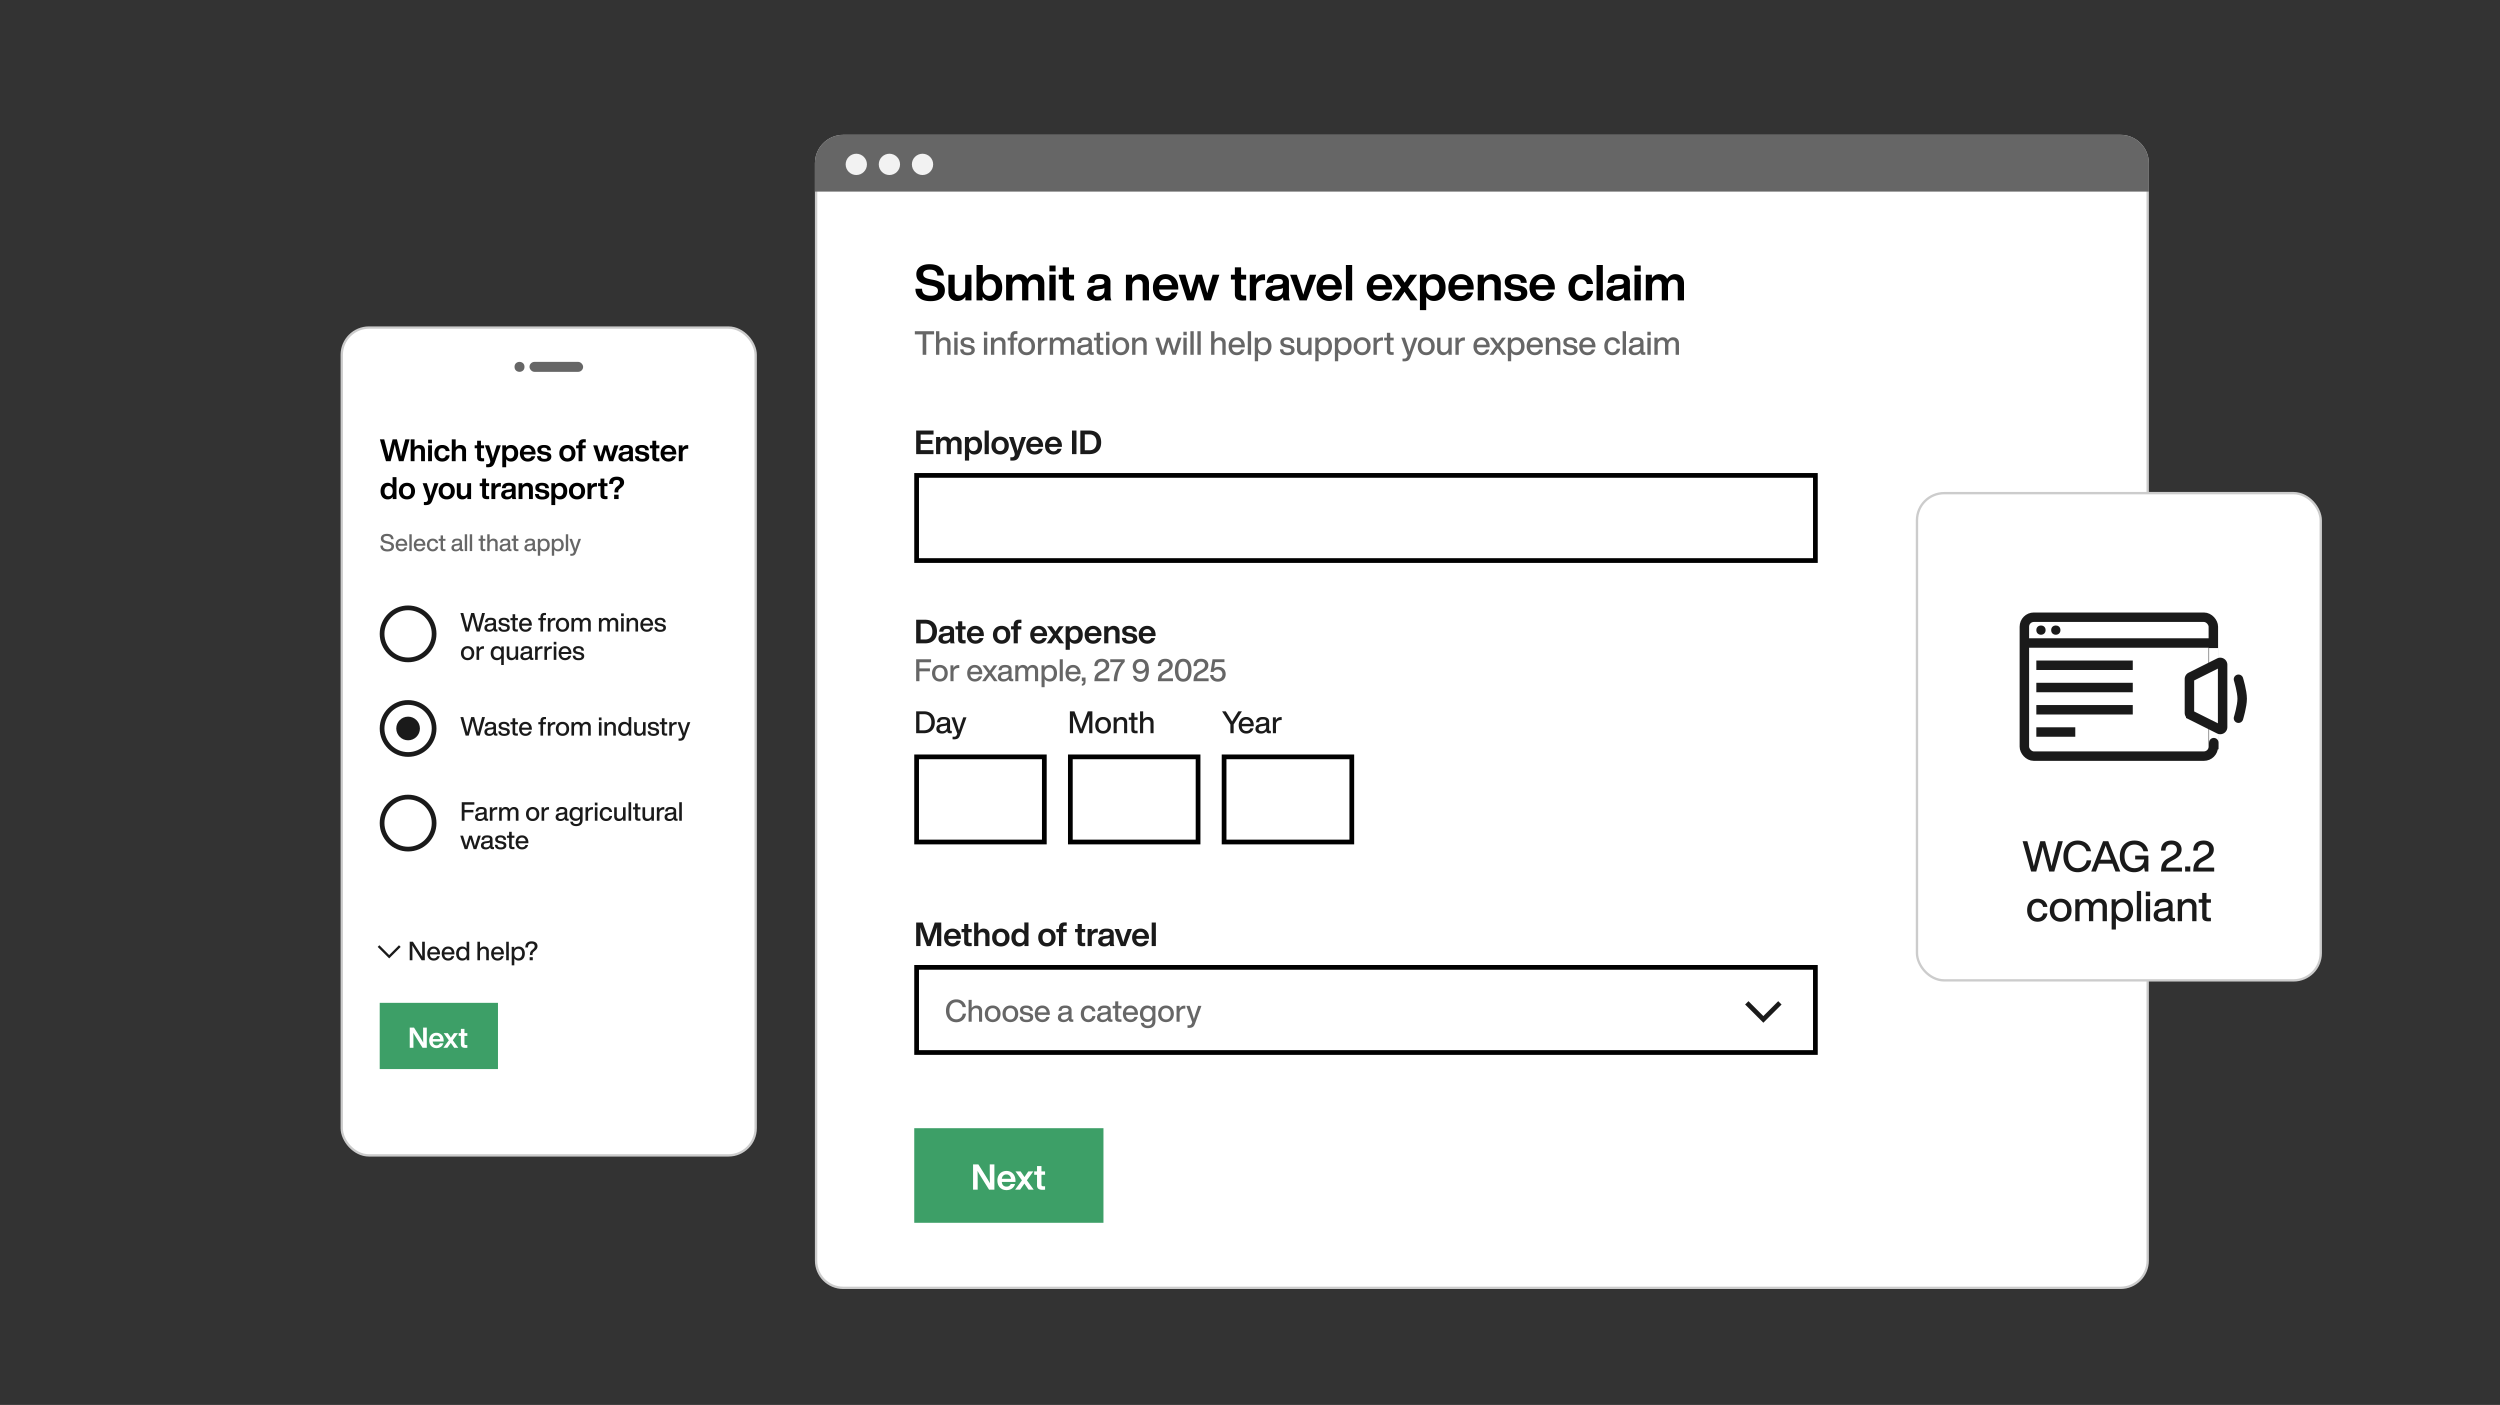 <svg xmlns="http://www.w3.org/2000/svg" width="1057" height="594" fill="none" viewBox="0 0 1057 594"><rect x="0" y="0" width="1057" height="594" fill="#333333" stroke="none"/><path fill="#fff" stroke="#CCC" d="M345.043 69c0-6.351 5.149-11.5 11.5-11.5h540c6.351 0 11.5 5.149 11.5 11.5v464c0 6.351-5.149 11.5-11.5 11.5h-540c-6.351 0-11.5-5.149-11.5-11.5z"/><rect width="170.716" height="206" x="810.496" y="208.5" fill="#fff" stroke="#CCC" rx="11.5"/><path fill="#1A1A1A" d="m872.157 355.672-3.6 12.816h-2.16l-1.62-5.994q-.666-2.52-1.116-4.446-.45 1.926-1.116 4.446l-1.62 5.994h-2.16l-3.6-12.816h1.998l1.566 5.814q.846 3.24 1.188 4.734l.216-.864q.234-.99.468-1.962.234-.99.486-1.944l1.548-5.778h2.052l1.548 5.778q.252.954.486 1.944.234.972.468 1.962l.216.864q.342-1.494 1.188-4.734l1.566-5.814zm6.309 13.104q-1.764 0-3.132-.81-1.368-.828-2.142-2.34t-.774-3.546.756-3.546q.774-1.512 2.142-2.322 1.386-.828 3.15-.828 1.368 0 2.52.504 1.17.486 1.98 1.512.828 1.008 1.116 2.52h-1.944q-.378-1.44-1.368-2.124-.972-.702-2.304-.702-1.224 0-2.142.594t-1.422 1.728q-.486 1.116-.486 2.664t.486 2.682q.504 1.116 1.422 1.71t2.142.594q.9 0 1.692-.36a3.6 3.6 0 0 0 1.368-1.116q.558-.756.702-1.836h1.926q-.18 1.62-.99 2.754a5.15 5.15 0 0 1-2.052 1.71 6.3 6.3 0 0 1-2.646.558m14.703-3.618h-5.76l-1.242 3.33h-1.998l5.004-12.816h2.214l5.076 12.816h-2.034zm-.63-1.674-.27-.702a178 178 0 0 1-1.998-5.256q-.666 1.8-1.98 5.256l-.27.702zm15.793-1.728v6.732h-1.476l-.342-1.71a4.7 4.7 0 0 1-1.764 1.494q-1.044.504-2.412.504-1.818 0-3.204-.828-1.368-.846-2.124-2.358-.756-1.53-.756-3.51t.756-3.492q.756-1.53 2.16-2.358 1.404-.846 3.276-.846 1.566 0 2.79.558t1.98 1.584q.774 1.026.972 2.376h-1.98a3.4 3.4 0 0 0-.702-1.494 3.46 3.46 0 0 0-1.314-.972 4.2 4.2 0 0 0-1.728-.342q-1.278 0-2.232.612t-1.476 1.746q-.504 1.116-.504 2.628t.522 2.646q.522 1.116 1.476 1.728.972.612 2.25.612 1.08 0 1.98-.468a3.7 3.7 0 0 0 1.458-1.296q.558-.846.594-1.908h-3.78v-1.638zm14.203 5.058v1.674h-8.856l.054-.81q.054-.99.288-1.818t.882-1.62q.666-.81 1.872-1.422l1.458-.81q1.152-.612 1.656-1.242.504-.648.504-1.566 0-.63-.27-1.116a1.84 1.84 0 0 0-.81-.756q-.522-.27-1.26-.27-1.17 0-1.818.63t-.648 1.944h-1.89q0-1.332.504-2.286a3.38 3.38 0 0 1 1.494-1.458q.99-.504 2.412-.504 1.278 0 2.232.486.972.468 1.494 1.332.54.846.54 1.926 0 1.35-.756 2.376t-2.376 1.89l-1.278.72q-.72.396-1.17.774a3 3 0 0 0-.684.846q-.234.45-.27 1.08zm1.339-.468h2.178v2.142h-2.178zm12.284.468v1.674h-8.856l.054-.81q.054-.99.288-1.818t.882-1.62q.666-.81 1.872-1.422l1.458-.81q1.152-.612 1.656-1.242.504-.648.504-1.566 0-.63-.27-1.116a1.84 1.84 0 0 0-.81-.756q-.522-.27-1.26-.27-1.17 0-1.818.63t-.648 1.944h-1.89q0-1.332.504-2.286a3.38 3.38 0 0 1 1.494-1.458q.99-.504 2.412-.504 1.278 0 2.232.486.972.468 1.494 1.332.54.846.54 1.926 0 1.35-.756 2.376t-2.376 1.89l-1.278.72q-.72.396-1.17.774a3 3 0 0 0-.684.846q-.234.45-.27 1.08zm-74.657 22.89q-1.314 0-2.322-.594-.99-.594-1.548-1.692-.558-1.116-.558-2.574 0-1.476.54-2.574a4.04 4.04 0 0 1 1.566-1.692q1.008-.594 2.322-.594 1.134 0 2.016.432.9.414 1.44 1.206.54.774.684 1.818h-1.836q-.18-.936-.81-1.404-.63-.486-1.494-.486-.756 0-1.332.36t-.9 1.098-.324 1.836.324 1.836q.342.738.918 1.098t1.314.36q.882 0 1.512-.486.648-.504.81-1.476h1.836q-.144 1.08-.72 1.89a3.7 3.7 0 0 1-1.458 1.224q-.882.414-1.98.414m9.76 0q-1.35 0-2.394-.594a4.2 4.2 0 0 1-1.638-1.692q-.576-1.116-.576-2.574t.576-2.556a4.17 4.17 0 0 1 1.638-1.71q1.044-.594 2.394-.594t2.376.594a4.06 4.06 0 0 1 1.62 1.71q.594 1.098.594 2.556t-.594 2.574a4.1 4.1 0 0 1-1.62 1.692q-1.026.594-2.376.594m0-1.548q.828 0 1.44-.378.612-.396.936-1.134.342-.756.342-1.8t-.342-1.782q-.324-.756-.936-1.134-.612-.396-1.44-.396t-1.458.396q-.612.378-.954 1.134-.324.738-.324 1.782t.324 1.8q.342.738.954 1.134.63.378 1.458.378m16.329-8.172q1.026 0 1.746.414t1.08 1.152q.378.738.378 1.71v6.228h-1.818v-5.994q0-1.926-1.782-1.926-.576 0-1.08.306-.486.288-.792.936-.306.63-.306 1.584v5.094h-1.8v-5.994q0-1.926-1.8-1.926-.558 0-1.062.306-.486.288-.81.936-.306.63-.306 1.584v5.094h-1.8V380.2h1.728v1.386q.45-.756 1.116-1.17.666-.432 1.566-.432 1.062 0 1.782.468a2.74 2.74 0 0 1 1.08 1.278q.468-.81 1.188-1.278.738-.468 1.692-.468m10.036 0q1.278 0 2.232.594.972.594 1.494 1.692t.522 2.574-.522 2.574-1.494 1.692q-.954.594-2.232.594-.99 0-1.764-.396a3.5 3.5 0 0 1-1.26-1.116v4.824h-1.8V380.2h1.728v1.404q.504-.792 1.278-1.206.792-.414 1.818-.414m-.342 8.172q.828 0 1.44-.396.612-.414.936-1.17.342-.774.342-1.818 0-1.566-.738-2.394-.72-.846-1.98-.846-.828 0-1.44.396-.612.378-.954 1.134-.324.738-.324 1.782t.324 1.8q.342.738.954 1.134.612.378 1.44.378m6.17-11.484h1.8v12.816h-1.8zm3.796.288h1.836v1.926h-1.836zm.018 3.24h1.8v9.288h-1.8zm12.311 7.902v1.386a7 7 0 0 1-.882.054q-.864 0-1.296-.306-.414-.324-.504-1.008-.468.72-1.242 1.098t-1.782.378-1.764-.306a2.63 2.63 0 0 1-1.152-.936q-.396-.63-.396-1.512 0-2.538 3.492-2.88l1.368-.144q.702-.09 1.044-.36t.342-.81q0-.684-.432-1.008t-1.476-.324q-.738 0-1.206.162-.45.162-.684.522-.216.36-.27.99h-1.782q.09-1.494 1.008-2.304.936-.81 2.934-.81 1.908 0 2.79.738.882.72.882 1.998v4.914q0 .468.504.468zm-5.436.198q.702 0 1.296-.27.612-.27.99-.828t.378-1.386v-.972q-.36.288-1.152.378l-1.296.144q-1.08.126-1.512.504t-.432 1.026.432 1.026q.45.378 1.296.378m11.269-8.316q1.53 0 2.394.846t.864 2.43v6.228h-1.8v-5.976q0-1.944-1.962-1.944-.576 0-1.116.306-.54.288-.882.9-.342.594-.342 1.476v5.238h-1.8V380.2h1.728v1.386a3.7 3.7 0 0 1 1.224-1.17 3.35 3.35 0 0 1 1.692-.432m7.492 1.692v5.58q0 .414.234.612.252.18.828.18h.81v1.44q-.594.054-1.098.054-1.296 0-1.944-.486-.63-.504-.63-1.638v-5.742h-1.494V380.2h1.494v-2.664h1.8v2.664h1.872v1.476z"/><rect width="79.898" height="58.727" x="855.904" y="260.965" stroke="#1A1A1A" stroke-width="4" rx="4"/><path stroke="#1A1A1A" stroke-width="4" d="M856.258 271.863h79.977m-75.272 9.41h40.773m-40.773 9.411h40.773m-40.773 9.406h40.773m-40.773 9.41h16.466"/><path stroke="#1A1A1A" stroke-linecap="round" stroke-width="4" d="M946.428 303.66s1.568-5.096 1.568-8.233c0-3.136-1.568-8.233-1.568-8.233"/><circle cx="862.923" cy="266.413" r="1.96" fill="#1A1A1A"/><circle cx="869.195" cy="266.413" r="1.96" fill="#1A1A1A"/><path stroke="#fff" stroke-linecap="square" stroke-width="4" d="M935.996 276v36"/><path fill="#1A1A1A" d="M937.996 314a2 2 0 1 0-4 0zm-4 .784v2h4v-2zm0-.784v.784h4V314z"/><mask id="a" fill="#fff"><rect width="9.409" height="18.818" x="916.633" y="284.84" rx="3"/></mask><rect width="9.409" height="18.818" x="916.633" y="284.84" stroke="#1A1A1A" stroke-width="8" mask="url(#a)" rx="3"/><path fill="#fff" stroke="#1A1A1A" stroke-width="4" d="M925.689 287.086c0-.379.214-.725.553-.894l12.034-6.017a1 1 0 0 1 1.448.894v26.36a1 1 0 0 1-1.448.894l-12.034-6.017a1 1 0 0 1-.553-.894z"/><path fill="#666" stroke="#666" d="M345.043 69c0-6.351 5.149-11.5 11.5-11.5h540c6.351 0 11.5 5.149 11.5 11.5v11.5h-563z"/><path fill="#000" d="M393.452 127.336q-1.995 0-3.444-.588-1.428-.609-2.205-1.785-.756-1.197-.756-2.898h2.793q.021 1.659.987 2.331.987.651 2.709.651 1.47 0 2.247-.546.777-.567.777-1.617 0-.588-.294-.987t-.945-.672-1.827-.504l-1.26-.252q-2.31-.441-3.57-1.512-1.239-1.092-1.239-3.024 0-1.239.63-2.184.651-.966 1.89-1.491 1.26-.546 3.024-.546 3.024 0 4.515 1.281t1.575 3.507h-2.751q-.084-1.26-.84-1.869-.756-.63-2.457-.63-1.323 0-2.016.504-.672.483-.672 1.344 0 .609.273 1.008t.882.693q.63.273 1.764.504l1.302.252q1.764.336 2.856.924t1.596 1.449.504 2.058q0 1.47-.735 2.499-.714 1.029-2.079 1.575-1.365.525-3.234.525m17.277-11.172V127h-2.562v-1.575a4.4 4.4 0 0 1-1.428 1.344q-.861.483-1.974.483-1.134 0-1.995-.441a3.17 3.17 0 0 1-1.323-1.323q-.462-.882-.462-2.142v-7.182h2.646v6.741q0 1.029.504 1.554.504.504 1.533.504.609 0 1.155-.294a2.16 2.16 0 0 0 .903-.903q.357-.609.357-1.533v-6.069zm8.157-.252q1.47 0 2.562.693 1.113.693 1.701 1.995.588 1.281.588 2.982t-.588 3.003q-.588 1.281-1.701 1.974-1.092.693-2.562.693-1.155 0-2.037-.462a4.1 4.1 0 0 1-1.428-1.344V127h-2.541v-14.952h2.646v5.523a3.8 3.8 0 0 1 1.407-1.218q.84-.441 1.953-.441m-.63 9.156q1.302 0 2.037-.924.756-.945.756-2.646 0-1.68-.735-2.541t-2.058-.861q-1.302 0-2.058.903-.735.882-.735 2.583t.735 2.604q.756.882 2.058.882m19.502-9.156q1.197 0 2.037.483a3.14 3.14 0 0 1 1.302 1.365q.441.882.441 2.079V127h-2.646v-6.741q0-1.05-.462-1.554t-1.407-.504q-.609 0-1.113.294t-.819.945q-.315.63-.315 1.596V127h-2.625v-6.741q0-2.058-1.89-2.058a2.13 2.13 0 0 0-1.092.294q-.504.294-.819.945-.315.63-.315 1.596V127h-2.646v-10.836h2.562v1.554q.525-.84 1.281-1.323.777-.483 1.806-.483 1.218 0 2.079.546a3.2 3.2 0 0 1 1.281 1.47 4.5 4.5 0 0 1 1.428-1.47 3.53 3.53 0 0 1 1.932-.546m5.945-3.633h2.604v2.478h-2.604zm-.021 3.885h2.646V127h-2.646zm8.286 2.016v5.859q0 .525.273.735.294.21.966.21h.903V127q-.966.084-1.386.084-1.743 0-2.562-.651t-.819-2.121v-6.132h-1.68v-2.016h1.68v-3.15h2.625v3.15h2.142v2.016zm15.321 8.82q-.21-.378-.294-1.323-.546.756-1.428 1.176-.882.399-2.058.399-1.155 0-2.037-.378a3.13 3.13 0 0 1-1.386-1.113q-.483-.735-.483-1.764 0-1.428.966-2.289.987-.882 3.192-1.092l1.638-.147q.798-.105 1.155-.378.378-.273.378-.861 0-.672-.441-1.008t-1.533-.336q-.777 0-1.26.168a1.2 1.2 0 0 0-.693.525q-.231.357-.294 1.029h-2.604q.105-1.806 1.26-2.751 1.176-.945 3.612-.945 2.331 0 3.423.861t1.092 2.394v5.775q0 .609.105 1.197.126.567.336.861zm-3.15-1.638q.735 0 1.365-.273a2.34 2.34 0 0 0 1.029-.882q.399-.588.399-1.491v-.987a1.3 1.3 0 0 1-.504.294q-.294.105-.735.147l-1.428.168q-1.071.126-1.512.504t-.441 1.05q0 .693.462 1.092.462.378 1.365.378m17.848-9.45q1.155 0 1.995.441a3.02 3.02 0 0 1 1.323 1.323q.483.882.483 2.142V127h-2.646v-6.741q0-2.058-2.037-2.058-.609 0-1.176.294-.546.294-.903.903-.336.609-.336 1.533V127h-2.646v-10.836h2.562v1.554q.546-.819 1.407-1.302a3.9 3.9 0 0 1 1.974-.504m16.178 6.489h-8.106q.147 1.407.882 2.1t1.932.693q.924 0 1.533-.399.63-.42.945-1.155h2.541a4.7 4.7 0 0 1-.966 1.911 4.55 4.55 0 0 1-1.743 1.26q-1.05.441-2.331.441-1.596 0-2.814-.693a4.9 4.9 0 0 1-1.911-1.974q-.672-1.302-.672-3.003 0-1.68.672-2.961.672-1.302 1.869-1.995 1.218-.714 2.814-.714 1.638 0 2.835.756a4.84 4.84 0 0 1 1.869 2.058q.651 1.323.651 3.045zm-5.376-4.431q-1.092 0-1.806.651-.714.63-.903 1.932h5.439q-.168-1.176-.882-1.869-.693-.714-1.848-.714m22.764-1.806L511.983 127h-2.772l-1.365-4.452q-.546-1.848-.924-3.234l-.147.567-.756 2.667-1.344 4.452h-2.772l-3.57-10.836h2.835l1.218 4.053q.462 1.512 1.071 3.759.525-2.1 1.029-3.78l1.197-4.032h2.52l1.197 4.032q.504 1.68 1.029 3.78.609-2.226 1.071-3.759l1.218-4.053zm9.176 2.016v5.859q0 .525.273.735.294.21.966.21h.903V127q-.966.084-1.386.084-1.743 0-2.562-.651t-.819-2.121v-6.132h-1.68v-2.016h1.68v-3.15h2.625v3.15h2.142v2.016zm9.488-2.184q.42 0 .651.042v2.436h-.672q-1.491 0-2.31.756t-.819 2.268V127h-2.646v-10.836h2.562v1.932a3.6 3.6 0 0 1 1.218-1.533q.819-.567 2.016-.567M542.758 127q-.21-.378-.294-1.323-.546.756-1.428 1.176-.882.399-2.058.399-1.155 0-2.037-.378a3.13 3.13 0 0 1-1.386-1.113q-.483-.735-.483-1.764 0-1.428.966-2.289.987-.882 3.192-1.092l1.638-.147q.798-.105 1.155-.378.378-.273.378-.861 0-.672-.441-1.008t-1.533-.336q-.777 0-1.26.168a1.2 1.2 0 0 0-.693.525q-.231.357-.294 1.029h-2.604q.105-1.806 1.26-2.751 1.176-.945 3.612-.945 2.331 0 3.423.861t1.092 2.394v5.775q0 .609.105 1.197.126.567.336.861zm-3.15-1.638q.735 0 1.365-.273a2.34 2.34 0 0 0 1.029-.882q.399-.588.399-1.491v-.987a1.3 1.3 0 0 1-.504.294q-.294.105-.735.147l-1.428.168q-1.071.126-1.512.504t-.441 1.05q0 .693.462 1.092.462.378 1.365.378m16.919-9.198L552.495 127h-3.045l-4.011-10.836h2.835l1.05 2.919a363 363 0 0 1 1.701 5.523q.777-2.625 1.701-5.544l1.05-2.898zm10.811 6.237h-8.106q.147 1.407.882 2.1t1.932.693q.924 0 1.533-.399.63-.42.945-1.155h2.541a4.7 4.7 0 0 1-.966 1.911 4.55 4.55 0 0 1-1.743 1.26q-1.05.441-2.331.441-1.596 0-2.814-.693a4.9 4.9 0 0 1-1.911-1.974q-.672-1.302-.672-3.003 0-1.68.672-2.961.672-1.302 1.869-1.995 1.218-.714 2.814-.714 1.638 0 2.835.756a4.84 4.84 0 0 1 1.869 2.058q.651 1.323.651 3.045zm-5.376-4.431q-1.092 0-1.806.651-.714.63-.903 1.932h5.439q-.168-1.176-.882-1.869-.693-.714-1.848-.714m7.085-5.922h2.646V127h-2.646zm19.537 10.353h-8.106q.147 1.407.882 2.1t1.932.693q.924 0 1.533-.399.63-.42.945-1.155h2.541a4.7 4.7 0 0 1-.966 1.911 4.55 4.55 0 0 1-1.743 1.26q-1.05.441-2.331.441-1.596 0-2.814-.693a4.9 4.9 0 0 1-1.911-1.974q-.672-1.302-.672-3.003 0-1.68.672-2.961.672-1.302 1.869-1.995 1.218-.714 2.814-.714 1.638 0 2.835.756a4.84 4.84 0 0 1 1.869 2.058q.651 1.323.651 3.045zm-5.376-4.431q-1.092 0-1.806.651-.714.63-.903 1.932h5.439q-.168-1.176-.882-1.869-.693-.714-1.848-.714m16.158 9.03h-3.024l-.399-.567-2.1-3.066-.441.651-1.68 2.415-.399.567h-2.961l4.032-5.544-3.822-5.292h3.024l.567.798q.819 1.155 1.743 2.562l1.239-1.848.483-.714.567-.798h2.961l-3.822 5.271zm6.982-11.088q1.47 0 2.562.693 1.113.693 1.701 1.995.588 1.281.588 2.982t-.588 3.003q-.588 1.281-1.701 1.974-1.092.693-2.562.693-1.113 0-1.953-.42a4 4 0 0 1-1.407-1.239v5.523h-2.646v-14.952h2.541v1.554a3.9 3.9 0 0 1 1.428-1.323q.882-.483 2.037-.483m-.63 9.156q1.302 0 2.037-.924.756-.945.756-2.646 0-1.68-.735-2.541t-2.058-.861q-1.302 0-2.058.903-.735.882-.735 2.583t.735 2.604q.756.882 2.058.882m17.36-2.667h-8.106q.147 1.407.882 2.1t1.932.693q.924 0 1.533-.399.63-.42.945-1.155h2.541a4.7 4.7 0 0 1-.966 1.911 4.55 4.55 0 0 1-1.743 1.26q-1.05.441-2.331.441-1.596 0-2.814-.693a4.9 4.9 0 0 1-1.911-1.974q-.672-1.302-.672-3.003 0-1.68.672-2.961.672-1.302 1.869-1.995 1.218-.714 2.814-.714 1.638 0 2.835.756a4.84 4.84 0 0 1 1.869 2.058q.651 1.323.651 3.045zm-5.376-4.431q-1.092 0-1.806.651-.714.63-.903 1.932h5.439q-.168-1.176-.882-1.869-.693-.714-1.848-.714m13.028-2.058q1.155 0 1.995.441a3.02 3.02 0 0 1 1.323 1.323q.483.882.483 2.142V127h-2.646v-6.741q0-2.058-2.037-2.058-.609 0-1.176.294-.546.294-.903.903-.336.609-.336 1.533V127h-2.646v-10.836h2.562v1.554q.546-.819 1.407-1.302a3.9 3.9 0 0 1 1.974-.504m10.214 11.382q-2.352 0-3.591-.903t-1.365-2.835h2.583q.105 1.008.651 1.428.567.42 1.764.42 1.113 0 1.617-.336a1.08 1.08 0 0 0 .525-.966q0-.399-.189-.651-.189-.273-.651-.441-.462-.189-1.281-.336l-1.239-.21q-1.764-.294-2.667-1.092-.882-.819-.882-2.184 0-1.029.525-1.764t1.533-1.113q1.008-.399 2.436-.399 2.415 0 3.57.966t1.218 2.709h-2.499q-.042-.987-.63-1.386-.567-.399-1.659-.399-.945 0-1.428.336a1.08 1.08 0 0 0-.462.924q0 .567.42.861.441.294 1.386.462l1.365.21q1.974.357 2.856 1.134.903.777.903 2.163 0 1.092-.567 1.848t-1.659 1.155q-1.071.399-2.583.399m16.444-4.893h-8.106q.147 1.407.882 2.1t1.932.693q.924 0 1.533-.399.63-.42.945-1.155h2.541a4.7 4.7 0 0 1-.966 1.911 4.55 4.55 0 0 1-1.743 1.26q-1.05.441-2.331.441-1.596 0-2.814-.693a4.9 4.9 0 0 1-1.911-1.974q-.672-1.302-.672-3.003 0-1.68.672-2.961.672-1.302 1.869-1.995 1.218-.714 2.814-.714 1.638 0 2.835.756a4.84 4.84 0 0 1 1.869 2.058q.651 1.323.651 3.045zm-5.376-4.431q-1.092 0-1.806.651-.714.63-.903 1.932h5.439q-.168-1.176-.882-1.869-.693-.714-1.848-.714m16.489 9.282q-1.596 0-2.814-.693a4.76 4.76 0 0 1-1.89-1.974q-.651-1.281-.651-3.003t.651-3.003a4.76 4.76 0 0 1 1.89-1.974q1.218-.693 2.814-.693 1.407 0 2.478.504a4.2 4.2 0 0 1 1.743 1.449q.672.945.819 2.205h-2.646q-.189-.966-.84-1.449-.63-.504-1.554-.504-1.218 0-1.932.882-.714.861-.714 2.583t.714 2.604q.735.861 1.932.861.945 0 1.617-.525t.819-1.554h2.646q-.147 1.302-.84 2.268a4.46 4.46 0 0 1-1.764 1.491q-1.092.525-2.478.525m6.53-15.204h2.646V127h-2.646zM686.907 127q-.21-.378-.294-1.323-.546.756-1.428 1.176-.882.399-2.058.399-1.155 0-2.037-.378a3.13 3.13 0 0 1-1.386-1.113q-.483-.735-.483-1.764 0-1.428.966-2.289.987-.882 3.192-1.092l1.638-.147q.798-.105 1.155-.378.378-.273.378-.861 0-.672-.441-1.008t-1.533-.336q-.777 0-1.26.168a1.2 1.2 0 0 0-.693.525q-.231.357-.294 1.029h-2.604q.105-1.806 1.26-2.751 1.176-.945 3.612-.945 2.331 0 3.423.861t1.092 2.394v5.775q0 .609.105 1.197.126.567.336.861zm-3.15-1.638q.735 0 1.365-.273a2.34 2.34 0 0 0 1.029-.882q.399-.588.399-1.491v-.987a1.3 1.3 0 0 1-.504.294q-.294.105-.735.147l-1.428.168q-1.071.126-1.512.504t-.441 1.05q0 .693.462 1.092.462.378 1.365.378m7.332-13.083h2.604v2.478h-2.604zm-.021 3.885h2.646V127h-2.646zm17.147-.252q1.197 0 2.037.483a3.14 3.14 0 0 1 1.302 1.365q.441.882.441 2.079V127h-2.646v-6.741q0-1.05-.462-1.554t-1.407-.504q-.609 0-1.113.294t-.819.945q-.315.63-.315 1.596V127h-2.625v-6.741q0-2.058-1.89-2.058a2.13 2.13 0 0 0-1.092.294q-.504.294-.819.945-.315.63-.315 1.596V127h-2.646v-10.836h2.562v1.554q.525-.84 1.281-1.323.777-.483 1.806-.483 1.218 0 2.079.546a3.2 3.2 0 0 1 1.281 1.47 4.5 4.5 0 0 1 1.428-1.47 3.53 3.53 0 0 1 1.932-.546"/><path fill="#666" d="M394.929 141.376h-3.304V150h-1.526v-8.624h-3.304v-1.344h8.134zm4.432 1.232q1.19 0 1.862.658t.672 1.89V150h-1.4v-4.648q0-1.512-1.526-1.512-.448 0-.868.238-.42.224-.686.7-.266.462-.266 1.148V150h-1.4v-9.968h1.4v3.738q.378-.532.938-.84a2.56 2.56 0 0 1 1.274-.322m4.098-2.352h1.428v1.498h-1.428zm.014 2.52h1.4V150h-1.4zm5.641 7.406q-3.024 0-3.164-2.478h1.4q.057.504.252.812.197.294.56.434.365.126.966.126.826 0 1.204-.252a.86.86 0 0 0 .392-.756.8.8 0 0 0-.14-.49q-.14-.196-.476-.322-.321-.14-.924-.252l-.742-.14q-1.161-.21-1.736-.742-.56-.532-.56-1.414 0-.644.322-1.106.336-.476.952-.728.63-.266 1.512-.266 1.512 0 2.268.63.757.616.784 1.792h-1.358q-.042-.742-.462-1.036t-1.232-.294q-.672 0-1.036.252a.82.82 0 0 0-.364.714q0 .434.322.658.336.224 1.022.364l.756.126q.896.168 1.442.448.546.266.798.686.267.42.266 1.022 0 .7-.364 1.204-.363.49-1.05.756-.671.252-1.61.252m6.883-9.926h1.428v1.498h-1.428zm.014 2.52h1.4V150h-1.4zm6.578-.168q1.19 0 1.862.658t.672 1.89V150h-1.4v-4.648q0-1.512-1.526-1.512-.447 0-.868.238-.42.224-.686.7-.266.462-.266 1.148V150h-1.4v-7.224h1.344v1.078q.378-.574.952-.91a2.6 2.6 0 0 1 1.316-.336m6.957-1.442q-.462 0-.7.252-.238.238-.238.7v.658h1.512v1.148h-1.512V150h-1.4v-6.076h-1.162v-1.148h1.162v-.658q0-1.008.518-1.568t1.652-.56q.21 0 .798.042v1.134zm4.492 9.002q-1.05 0-1.862-.462a3.27 3.27 0 0 1-1.274-1.316q-.448-.868-.448-2.002t.448-1.988a3.25 3.25 0 0 1 1.274-1.33q.812-.462 1.862-.462t1.848.462q.812.462 1.26 1.33.462.854.462 1.988t-.462 2.002a3.2 3.2 0 0 1-1.26 1.316q-.798.462-1.848.462m0-1.204q.644 0 1.12-.294.476-.308.728-.882.266-.588.266-1.4t-.266-1.386q-.252-.588-.728-.882a2 2 0 0 0-1.12-.308 2.1 2.1 0 0 0-1.134.308q-.476.294-.742.882-.252.575-.252 1.386 0 .812.252 1.4.266.575.742.882.49.294 1.134.294m8.403-6.3q.252 0 .406.014v1.33h-.35q-1.065 0-1.666.532-.588.518-.588 1.54V150h-1.4v-7.224h1.344v1.288a2.6 2.6 0 0 1 .882-1.022q.56-.378 1.372-.378m9.315-.056q.798 0 1.358.322.561.322.84.896.294.574.294 1.33V150h-1.414v-4.662q0-1.498-1.386-1.498-.447 0-.84.238-.378.224-.616.728-.238.49-.238 1.232V150h-1.4v-4.662q0-1.498-1.4-1.498-.433 0-.826.238-.378.224-.63.728-.238.49-.238 1.232V150h-1.4v-7.224h1.344v1.078a2.64 2.64 0 0 1 .868-.91q.519-.336 1.218-.336.827 0 1.386.364.575.364.84.994.364-.63.924-.994a2.4 2.4 0 0 1 1.316-.364m10.661 6.314V150a5 5 0 0 1-.686.042q-.672 0-1.008-.238-.321-.252-.392-.784a2.37 2.37 0 0 1-.966.854q-.601.294-1.386.294t-1.372-.238a2.05 2.05 0 0 1-.896-.728q-.308-.49-.308-1.176 0-1.974 2.716-2.24l1.064-.112q.546-.07.812-.28.267-.21.266-.63 0-.532-.336-.784-.335-.252-1.148-.252-.573 0-.938.126-.35.126-.532.406-.168.28-.21.77h-1.386q.07-1.162.784-1.792.728-.63 2.282-.63 1.485 0 2.17.574.687.56.686 1.554v3.822q0 .364.392.364zm-4.228.154q.546 0 1.008-.21a1.8 1.8 0 0 0 .77-.644q.294-.434.294-1.078v-.756q-.28.224-.896.294l-1.008.112q-.84.098-1.176.392t-.336.798.336.798q.351.294 1.008.294m6.882-5.152v4.34q0 .322.182.476.195.14.644.14h.63V150a10 10 0 0 1-.854.042q-1.008 0-1.513-.378-.489-.392-.489-1.274v-4.466h-1.162v-1.148h1.162v-2.072h1.4v2.072h1.456v1.148zm2.564-3.668h1.428v1.498h-1.428zm.014 2.52h1.4V150h-1.4zm6.215 7.392q-1.05 0-1.862-.462a3.27 3.27 0 0 1-1.274-1.316q-.448-.868-.448-2.002t.448-1.988a3.25 3.25 0 0 1 1.274-1.33q.812-.462 1.862-.462t1.848.462q.812.462 1.26 1.33.462.854.462 1.988t-.462 2.002a3.2 3.2 0 0 1-1.26 1.316q-.798.462-1.848.462m0-1.204q.644 0 1.12-.294.476-.308.728-.882.266-.588.266-1.4t-.266-1.386q-.252-.588-.728-.882a2 2 0 0 0-1.12-.308 2.1 2.1 0 0 0-1.134.308q-.476.294-.742.882-.252.575-.252 1.386 0 .812.252 1.4.266.575.742.882.49.294 1.134.294m8.417-6.356q1.19 0 1.862.658t.672 1.89V150h-1.4v-4.648q0-1.512-1.526-1.512-.448 0-.868.238-.42.224-.686.7-.267.462-.266 1.148V150h-1.4v-7.224h1.344v1.078q.378-.574.952-.91.587-.336 1.316-.336m17.288.168L497.175 150h-1.47l-.994-3.178a55 55 0 0 1-.686-2.324 87 87 0 0 1-.672 2.324l-.98 3.178h-1.484l-2.394-7.224h1.512l.924 3.01q.42 1.372.756 2.576.323-1.274.728-2.576l.924-3.01h1.4l.91 3.01q.505 1.709.742 2.562.238-.853.742-2.562l.938-3.01zm.756-2.52h1.428v1.498h-1.428zm.014 2.52h1.4V150h-1.4zm2.966-2.744h1.4V150h-1.4zm2.967 0h1.4V150h-1.4zm9.409 2.576q1.19 0 1.862.658t.672 1.89V150h-1.4v-4.648q0-1.512-1.526-1.512-.448 0-.868.238-.42.224-.686.7-.266.462-.266 1.148V150h-1.4v-9.968h1.4v3.738q.378-.532.938-.84a2.56 2.56 0 0 1 1.274-.322m10.637 4.242h-5.446q.098 1.078.63 1.61.546.532 1.442.532.686 0 1.134-.322.462-.322.658-.882h1.414a3.2 3.2 0 0 1-.616 1.246 3 3 0 0 1-1.106.84q-.659.294-1.512.294-1.023 0-1.806-.462a3.14 3.14 0 0 1-1.218-1.316q-.434-.854-.434-2.002 0-1.12.42-1.974.433-.868 1.204-1.33.783-.476 1.806-.476 1.063 0 1.834.504.783.49 1.19 1.372.405.868.406 1.96zm-3.43-3.066q-.813 0-1.344.504-.532.49-.658 1.456h3.99a2.6 2.6 0 0 0-.322-1.008 1.74 1.74 0 0 0-.672-.7 1.9 1.9 0 0 0-.994-.252m4.671-3.752h1.4V150h-1.4zm6.719 2.576q.995 0 1.736.462.757.462 1.162 1.316.406.854.406 2.002t-.406 2.002a3 3 0 0 1-1.162 1.316q-.741.462-1.736.462-.77 0-1.372-.308a2.74 2.74 0 0 1-.98-.868v3.752h-1.4v-9.968h1.344v1.092a2.66 2.66 0 0 1 .994-.938q.616-.322 1.414-.322m-.266 6.356q.645 0 1.12-.308a2.03 2.03 0 0 0 .728-.91q.266-.602.266-1.414 0-1.218-.574-1.862-.56-.658-1.54-.658a2 2 0 0 0-1.12.308q-.475.294-.742.882-.252.575-.252 1.386 0 .812.252 1.4.267.575.742.882.477.294 1.12.294m10.303 1.218q-3.024 0-3.164-2.478h1.4q.057.504.252.812.197.294.56.434.365.126.966.126.826 0 1.204-.252a.86.86 0 0 0 .392-.756.8.8 0 0 0-.14-.49q-.14-.196-.476-.322-.321-.14-.924-.252l-.742-.14q-1.161-.21-1.736-.742-.56-.532-.56-1.414 0-.644.322-1.106.337-.476.952-.728.63-.266 1.512-.266 1.512 0 2.268.63.756.616.784 1.792h-1.358q-.042-.742-.462-1.036t-1.232-.294q-.672 0-1.036.252a.82.82 0 0 0-.364.714q0 .434.322.658.336.224 1.022.364l.756.126q.896.168 1.442.448.546.266.798.686.266.42.266 1.022 0 .7-.364 1.204-.363.49-1.05.756-.671.252-1.61.252m10.213-7.406V150h-1.344v-1.078a2.9 2.9 0 0 1-.952.91 2.6 2.6 0 0 1-1.316.336q-.785 0-1.358-.294a2.04 2.04 0 0 1-.868-.868q-.308-.575-.308-1.386v-4.844h1.4v4.648q0 1.512 1.526 1.512.462 0 .868-.224.42-.224.686-.7t.266-1.162v-4.074zm5.33-.168q.995 0 1.736.462.757.462 1.162 1.316.406.854.406 2.002t-.406 2.002a3 3 0 0 1-1.162 1.316q-.741.462-1.736.462-.77 0-1.372-.308a2.74 2.74 0 0 1-.98-.868v3.752h-1.4v-9.968h1.344v1.092a2.66 2.66 0 0 1 .994-.938q.616-.322 1.414-.322m-.266 6.356q.645 0 1.12-.308a2.03 2.03 0 0 0 .728-.91q.266-.602.266-1.414 0-1.218-.574-1.862-.56-.658-1.54-.658a2 2 0 0 0-1.12.308q-.475.294-.742.882-.252.575-.252 1.386 0 .812.252 1.4.267.575.742.882.477.294 1.12.294m8.551-6.356q.995 0 1.736.462.756.462 1.162 1.316t.406 2.002-.406 2.002a3 3 0 0 1-1.162 1.316q-.741.462-1.736.462-.77 0-1.372-.308a2.74 2.74 0 0 1-.98-.868v3.752h-1.4v-9.968h1.344v1.092a2.66 2.66 0 0 1 .994-.938q.616-.322 1.414-.322m-.266 6.356q.645 0 1.12-.308a2.03 2.03 0 0 0 .728-.91q.266-.602.266-1.414 0-1.218-.574-1.862-.56-.658-1.54-.658a2 2 0 0 0-1.12.308q-.475.294-.742.882-.252.575-.252 1.386 0 .812.252 1.4.267.575.742.882.477.294 1.12.294m8.048 1.204q-1.05 0-1.862-.462a3.26 3.26 0 0 1-1.274-1.316q-.448-.868-.448-2.002t.448-1.988a3.24 3.24 0 0 1 1.274-1.33q.812-.462 1.862-.462t1.848.462q.812.462 1.26 1.33.462.854.462 1.988t-.462 2.002a3.2 3.2 0 0 1-1.26 1.316q-.798.462-1.848.462m0-1.204q.643 0 1.12-.294.476-.308.728-.882.266-.588.266-1.4t-.266-1.386q-.252-.588-.728-.882a2 2 0 0 0-1.12-.308q-.645 0-1.134.308-.477.294-.742.882-.252.575-.252 1.386 0 .812.252 1.4.265.575.742.882.489.294 1.134.294m8.402-6.3q.253 0 .406.014v1.33h-.35q-1.063 0-1.666.532-.588.518-.588 1.54V150h-1.4v-7.224h1.344v1.288q.323-.644.882-1.022.56-.378 1.372-.378m3.462 1.26v4.34q0 .322.182.476.197.14.644.14h.63V150a10 10 0 0 1-.854.042q-1.008 0-1.512-.378-.49-.392-.49-1.274v-4.466h-1.162v-1.148h1.162v-2.072h1.4v2.072h1.456v1.148zm11.541-1.148-2.94 8.134q-.252.714-.602 1.12a1.9 1.9 0 0 1-.854.574q-.49.182-1.218.182-.378 0-.728-.042v-1.134h.7q.504 0 .798-.224.294-.21.462-.644l.196-.546-2.674-7.42h1.526l.84 2.478q.588 1.806 1.078 3.458.588-1.918 1.092-3.458l.84-2.478zm3.692 7.392q-1.05 0-1.862-.462a3.27 3.27 0 0 1-1.274-1.316q-.447-.868-.448-2.002 0-1.134.448-1.988a3.25 3.25 0 0 1 1.274-1.33q.813-.462 1.862-.462t1.848.462q.813.462 1.26 1.33.462.854.462 1.988t-.462 2.002a3.17 3.17 0 0 1-1.26 1.316q-.798.462-1.848.462m0-1.204q.645 0 1.12-.294.476-.308.728-.882.266-.588.266-1.4t-.266-1.386q-.251-.588-.728-.882-.475-.308-1.12-.308a2.1 2.1 0 0 0-1.134.308q-.475.294-.742.882-.252.575-.252 1.386 0 .812.252 1.4.267.575.742.882.49.294 1.134.294m10.76-6.188V150h-1.344v-1.078a2.9 2.9 0 0 1-.952.91 2.6 2.6 0 0 1-1.316.336q-.785 0-1.358-.294a2.04 2.04 0 0 1-.868-.868q-.308-.575-.308-1.386v-4.844h1.4v4.648q0 1.512 1.526 1.512.462 0 .868-.224.42-.224.686-.7t.266-1.162v-4.074zm5.176-.112q.253 0 .406.014v1.33h-.35q-1.063 0-1.666.532-.588.518-.588 1.54V150h-1.4v-7.224h1.344v1.288q.322-.644.882-1.022t1.372-.378m10.883 4.186h-5.446q.099 1.078.63 1.61.546.532 1.442.532.687 0 1.134-.322.462-.322.658-.882h1.414a3.2 3.2 0 0 1-.616 1.246 3 3 0 0 1-1.106.84q-.657.294-1.512.294-1.021 0-1.806-.462a3.15 3.15 0 0 1-1.218-1.316q-.434-.854-.434-2.002 0-1.12.42-1.974.435-.868 1.204-1.33.784-.476 1.806-.476 1.065 0 1.834.504.785.49 1.19 1.372.406.868.406 1.96zm-3.43-3.066q-.812 0-1.344.504-.532.49-.658 1.456h3.99a2.6 2.6 0 0 0-.322-1.008 1.7 1.7 0 0 0-.672-.7 1.9 1.9 0 0 0-.994-.252M636.809 150h-1.624l-.336-.476-1.568-2.212-.588.826-.994 1.4-.336.462h-1.596l2.716-3.71-2.576-3.514h1.624l.49.672q.686.966 1.288 1.834.462-.672 1.288-1.834l.476-.672h1.596l-2.576 3.514zm4.465-7.392q.995 0 1.736.462.756.462 1.162 1.316t.406 2.002-.406 2.002a3 3 0 0 1-1.162 1.316q-.741.462-1.736.462-.77 0-1.372-.308a2.74 2.74 0 0 1-.98-.868v3.752h-1.4v-9.968h1.344v1.092a2.66 2.66 0 0 1 .994-.938q.616-.322 1.414-.322m-.266 6.356q.645 0 1.12-.308a2.03 2.03 0 0 0 .728-.91q.266-.602.266-1.414 0-1.218-.574-1.862-.56-.658-1.54-.658a2 2 0 0 0-1.12.308q-.475.294-.742.882-.252.575-.252 1.386 0 .812.252 1.4.267.575.742.882.477.294 1.12.294m11.323-2.114h-5.446q.099 1.078.63 1.61.546.532 1.442.532.687 0 1.134-.322.462-.322.658-.882h1.414a3.2 3.2 0 0 1-.616 1.246 3 3 0 0 1-1.106.84q-.657.294-1.512.294-1.022 0-1.806-.462a3.15 3.15 0 0 1-1.218-1.316q-.434-.854-.434-2.002 0-1.12.42-1.974.435-.868 1.204-1.33.784-.476 1.806-.476 1.065 0 1.834.504.785.49 1.19 1.372.406.868.406 1.96zm-3.43-3.066q-.812 0-1.344.504-.532.49-.658 1.456h3.99a2.6 2.6 0 0 0-.322-1.008 1.7 1.7 0 0 0-.672-.7 1.9 1.9 0 0 0-.994-.252m8.284-1.176q1.19 0 1.862.658t.672 1.89V150h-1.4v-4.648q0-1.512-1.526-1.512-.448 0-.868.238-.42.224-.686.7-.266.462-.266 1.148V150h-1.4v-7.224h1.344v1.078q.378-.574.952-.91a2.6 2.6 0 0 1 1.316-.336m6.787 7.574q-3.024 0-3.164-2.478h1.4q.056.504.252.812.195.294.56.434.363.126.966.126.825 0 1.204-.252a.86.86 0 0 0 .392-.756.83.83 0 0 0-.14-.49q-.14-.196-.476-.322-.323-.14-.924-.252l-.742-.14q-1.163-.21-1.736-.742-.56-.532-.56-1.414 0-.644.322-1.106.336-.476.952-.728.63-.266 1.512-.266 1.512 0 2.268.63.756.616.784 1.792h-1.358q-.042-.742-.462-1.036t-1.232-.294q-.673 0-1.036.252a.82.82 0 0 0-.364.714q0 .434.322.658.336.224 1.022.364l.756.126q.896.168 1.442.448.546.266.798.686.266.42.266 1.022 0 .7-.364 1.204-.365.49-1.05.756-.672.252-1.61.252m10.59-3.332h-5.446q.097 1.078.63 1.61.546.532 1.442.532.685 0 1.134-.322.462-.322.658-.882h1.414a3.2 3.2 0 0 1-.616 1.246 3 3 0 0 1-1.106.84q-.659.294-1.512.294-1.021 0-1.806-.462a3.14 3.14 0 0 1-1.218-1.316q-.434-.854-.434-2.002 0-1.12.42-1.974a3.15 3.15 0 0 1 1.204-1.33q.784-.476 1.806-.476 1.064 0 1.834.504a3.1 3.1 0 0 1 1.19 1.372q.406.868.406 1.96zm-3.43-3.066q-.812 0-1.344.504-.532.49-.658 1.456h3.99a2.6 2.6 0 0 0-.322-1.008 1.74 1.74 0 0 0-.672-.7 1.9 1.9 0 0 0-.994-.252m10.61 6.384q-1.023 0-1.806-.462a3.16 3.16 0 0 1-1.204-1.316q-.434-.868-.434-2.002 0-1.148.42-2.002a3.14 3.14 0 0 1 1.218-1.316q.783-.462 1.806-.462.881 0 1.568.336.7.322 1.12.938.42.602.532 1.414h-1.428q-.141-.727-.63-1.092a1.85 1.85 0 0 0-1.162-.378 1.9 1.9 0 0 0-1.036.28q-.448.28-.7.854-.252.575-.252 1.428t.252 1.428q.266.574.714.854t1.022.28q.686 0 1.176-.378.504-.392.63-1.148h1.428a3.24 3.24 0 0 1-.56 1.47q-.435.616-1.134.952a3.6 3.6 0 0 1-1.54.322m4.329-10.136h1.4V150h-1.4zm9.575 8.89V150a5 5 0 0 1-.686.042q-.672 0-1.008-.238-.322-.252-.392-.784a2.4 2.4 0 0 1-.966.854q-.601.294-1.386.294t-1.372-.238a2.05 2.05 0 0 1-.896-.728q-.308-.49-.308-1.176 0-1.974 2.716-2.24l1.064-.112q.546-.07.812-.28t.266-.63q0-.532-.336-.784t-1.148-.252q-.574 0-.938.126a1.02 1.02 0 0 0-.532.406q-.168.28-.21.77h-1.386q.07-1.162.784-1.792.728-.63 2.282-.63 1.484 0 2.17.574.686.56.686 1.554v3.822q0 .364.392.364zm-4.228.154q.546 0 1.008-.21.476-.21.77-.644t.294-1.078v-.756q-.28.224-.896.294l-1.008.112q-.84.098-1.176.392t-.336.798.336.798q.35.294 1.008.294m5.084-8.82h1.428v1.498h-1.428zm.014 2.52h1.4V150h-1.4zm10.863-.168q.798 0 1.358.322.561.322.84.896.294.574.294 1.33V150h-1.414v-4.662q0-1.498-1.386-1.498-.447 0-.84.238-.378.224-.616.728-.237.49-.238 1.232V150h-1.4v-4.662q0-1.498-1.4-1.498-.433 0-.826.238-.378.224-.63.728-.237.49-.238 1.232V150h-1.4v-7.224h1.344v1.078a2.64 2.64 0 0 1 .868-.91q.519-.336 1.218-.336.827 0 1.386.364.575.364.84.994.365-.63.924-.994a2.4 2.4 0 0 1 1.316-.364"/><rect width="175" height="350" x="144.496" y="138.5" fill="#fff" stroke="#CCC" rx="11.5"/><path fill="#000" d="M173.179 185.744 170.618 195h-1.976l-.988-3.848a103 103 0 0 1-.754-3.276 73 73 0 0 1-.754 3.276l-.988 3.848h-1.963l-2.574-9.256h1.833l.962 3.731.13.52q.039.17.286 1.144.248.975.429 1.859.35-1.664.793-3.536l.949-3.718h1.807l.949 3.718q.364 1.482.78 3.549.312-1.404.845-3.536l.975-3.731zm4.135 2.392q.714 0 1.235.273.532.273.819.819.299.546.299 1.326V195h-1.638v-4.173q0-1.274-1.261-1.274-.377 0-.728.182a1.44 1.44 0 0 0-.559.559q-.208.377-.208.949V195h-1.638v-9.256h1.638v3.445q.35-.481.871-.767a2.4 2.4 0 0 1 1.17-.286m3.697-2.249h1.612v1.534h-1.612zm-.013 2.405h1.638V195h-1.638zm5.974 6.864q-.988 0-1.742-.429a2.94 2.94 0 0 1-1.17-1.222q-.403-.793-.403-1.859t.403-1.859a2.94 2.94 0 0 1 1.17-1.222q.754-.429 1.742-.429.871 0 1.534.312.676.312 1.079.897.416.585.507 1.365h-1.638q-.117-.599-.52-.897-.39-.312-.962-.312-.754 0-1.196.546-.442.532-.442 1.599t.442 1.612q.455.533 1.196.533.585 0 1.001-.325t.507-.962h1.638a2.93 2.93 0 0 1-.52 1.404 2.76 2.76 0 0 1-1.092.923q-.676.325-1.534.325m7.722-7.02q.714 0 1.235.273.532.273.819.819.299.546.299 1.326V195h-1.638v-4.173q0-1.274-1.261-1.274-.377 0-.728.182a1.44 1.44 0 0 0-.559.559q-.208.377-.208.949V195h-1.638v-9.256h1.638v3.445q.35-.481.871-.767a2.4 2.4 0 0 1 1.17-.286m8.661 1.404v3.627q0 .325.169.455.181.13.598.13h.559V195a11 11 0 0 1-.858.052q-1.08 0-1.586-.403-.507-.403-.507-1.313v-3.796h-1.04v-1.248h1.04v-1.95h1.625v1.95h1.326v1.248zm8.382-1.248-2.587 7.254q-.274.754-.637 1.183a1.96 1.96 0 0 1-.897.637q-.533.195-1.352.195a6 6 0 0 1-.715-.039v-1.287h.624q.559 0 .832-.312.273-.299.273-.767t-.312-1.352l-1.95-5.512h1.768l.546 1.677a69 69 0 0 1 1.066 3.744q.429-1.6 1.079-3.731l.546-1.69zm4.349-.156q.91 0 1.586.429.689.43 1.053 1.235.364.793.364 1.846t-.364 1.859a2.75 2.75 0 0 1-1.053 1.222q-.676.429-1.586.429-.688 0-1.209-.26a2.46 2.46 0 0 1-.871-.767v3.419h-1.638v-9.256h1.573v.962q.351-.532.884-.819a2.6 2.6 0 0 1 1.261-.299m-.39 5.668q.806 0 1.261-.572.468-.585.468-1.638 0-1.04-.455-1.573t-1.274-.533q-.806 0-1.274.559-.455.546-.455 1.599t.455 1.612q.468.546 1.274.546m10.747-1.651h-5.018q.091.871.546 1.3t1.196.429q.573 0 .949-.247a1.6 1.6 0 0 0 .585-.715h1.573a2.81 2.81 0 0 1-1.677 1.963 3.7 3.7 0 0 1-1.443.273q-.987 0-1.742-.429a3.04 3.04 0 0 1-1.183-1.222q-.416-.806-.416-1.859 0-1.04.416-1.833a2.96 2.96 0 0 1 1.157-1.235q.755-.442 1.742-.442 1.014 0 1.755.468a3 3 0 0 1 1.157 1.274q.403.819.403 1.885zm-3.328-2.743q-.675 0-1.118.403-.442.39-.559 1.196h3.367q-.103-.728-.546-1.157-.429-.442-1.144-.442m7.012 5.772q-1.455 0-2.223-.559-.767-.56-.845-1.755h1.599q.066.624.403.884.351.26 1.092.26.69 0 1.001-.208a.67.67 0 0 0 .325-.598.65.65 0 0 0-.117-.403q-.117-.17-.403-.273a4 4 0 0 0-.793-.208l-.767-.13q-1.092-.182-1.651-.676-.546-.507-.546-1.352 0-.638.325-1.092t.949-.689q.624-.247 1.508-.247 1.496 0 2.21.598.715.598.754 1.677h-1.547q-.025-.61-.39-.858-.35-.247-1.027-.247-.584 0-.884.208a.67.67 0 0 0-.286.572q0 .351.26.533.273.182.858.286l.845.13q1.222.22 1.768.702.56.481.559 1.339 0 .676-.351 1.144-.35.468-1.027.715-.663.247-1.599.247m9.774-.026q-1.014 0-1.794-.429a3.1 3.1 0 0 1-1.196-1.235q-.429-.793-.429-1.846t.429-1.846a3 3 0 0 1 1.196-1.222q.78-.442 1.794-.442t1.781.442a2.9 2.9 0 0 1 1.196 1.222q.429.793.429 1.846t-.429 1.846q-.416.793-1.196 1.235-.767.429-1.781.429m0-1.352q.806 0 1.274-.559.468-.56.468-1.599 0-1.04-.468-1.599-.468-.56-1.274-.559-.819 0-1.287.559-.455.56-.455 1.599 0 1.04.455 1.599.468.56 1.287.559m7.196-6.799q-.845 0-.845.806v.481h1.378v1.248h-1.378V195h-1.625v-5.46h-1.04v-1.248h1.04v-.507q0-.949.52-1.508.533-.572 1.677-.572.494 0 .845.039v1.261zm14.358 1.287-2.21 6.708h-1.716l-.845-2.756q-.338-1.144-.572-2.002l-.091.351-.468 1.651-.832 2.756h-1.716l-2.21-6.708h1.755l.754 2.509q.287.936.663 2.327.325-1.3.637-2.34l.741-2.496h1.56l.741 2.496q.312 1.04.637 2.34.376-1.378.663-2.327l.754-2.509zm4.768 6.708q-.13-.234-.182-.819a2.3 2.3 0 0 1-.884.728q-.546.247-1.274.247-.715 0-1.261-.234a1.94 1.94 0 0 1-.858-.689q-.299-.454-.299-1.092 0-.884.598-1.417.61-.546 1.976-.676l1.014-.091q.494-.065.715-.234.234-.169.234-.533 0-.416-.273-.624t-.949-.208q-.482 0-.78.104a.75.75 0 0 0-.429.325q-.143.221-.182.637h-1.612q.065-1.118.78-1.703.728-.585 2.236-.585 1.443 0 2.119.533.676.532.676 1.482v3.575q0 .377.065.741.078.351.208.533zm-1.95-1.014q.455 0 .845-.169.403-.182.637-.546.247-.364.247-.923v-.611a.8.8 0 0 1-.312.182 2 2 0 0 1-.455.091l-.884.104q-.663.078-.936.312t-.273.65q0 .429.286.676.286.234.845.234m7.254 1.196q-1.457 0-2.223-.559-.767-.56-.845-1.755h1.599q.064.624.403.884.351.26 1.092.26.689 0 1.001-.208a.67.67 0 0 0 .325-.598.65.65 0 0 0-.117-.403q-.117-.17-.403-.273a4 4 0 0 0-.793-.208l-.767-.13q-1.092-.182-1.651-.676-.546-.507-.546-1.352 0-.638.325-1.092t.949-.689q.624-.247 1.508-.247 1.494 0 2.21.598.714.598.754 1.677h-1.547q-.027-.61-.39-.858-.351-.247-1.027-.247-.585 0-.884.208a.67.67 0 0 0-.286.572q0 .351.26.533.273.182.858.286l.845.13q1.221.22 1.768.702.559.481.559 1.339 0 .676-.351 1.144t-1.027.715q-.663.247-1.599.247m5.917-5.642v3.627q0 .325.169.455.183.13.598.13h.559V195q-.597.052-.858.052-1.079 0-1.586-.403t-.507-1.313v-3.796h-1.04v-1.248h1.04v-1.95h1.625v1.95h1.326v1.248zm8.489 2.613h-5.018q.091.871.546 1.3t1.196.429q.573 0 .949-.247a1.6 1.6 0 0 0 .585-.715h1.573a2.81 2.81 0 0 1-1.677 1.963 3.7 3.7 0 0 1-1.443.273q-.987 0-1.742-.429a3.04 3.04 0 0 1-1.183-1.222q-.416-.806-.416-1.859 0-1.04.416-1.833a2.96 2.96 0 0 1 1.157-1.235q.755-.442 1.742-.442 1.014 0 1.755.468a3 3 0 0 1 1.157 1.274q.403.819.403 1.885zm-3.328-2.743q-.675 0-1.118.403-.441.39-.559 1.196h3.367q-.103-.728-.546-1.157-.429-.442-1.144-.442m7.974-1.222q.26 0 .403.026v1.508h-.416q-.923 0-1.43.468t-.507 1.404V195h-1.638v-6.708h1.586v1.196a2.2 2.2 0 0 1 .754-.949q.507-.351 1.248-.351m-122.951 13.556V211h-1.586v-.936a2.46 2.46 0 0 1-.884.806q-.533.286-1.235.286-.923 0-1.612-.429-.676-.429-1.04-1.222-.364-.806-.364-1.859t.364-1.846q.364-.806 1.04-1.235.689-.429 1.612-.429.676 0 1.196.273.52.26.871.754v-3.419zm-3.328 8.06q.806 0 1.261-.546.468-.56.468-1.612t-.468-1.599q-.455-.56-1.261-.559-.533 0-.923.26-.377.26-.585.754t-.208 1.196q0 1.04.455 1.573t1.261.533m7.77 1.352q-1.014 0-1.794-.429a3.1 3.1 0 0 1-1.196-1.235q-.429-.793-.429-1.846t.429-1.846a3 3 0 0 1 1.196-1.222q.78-.442 1.794-.442t1.781.442a2.9 2.9 0 0 1 1.196 1.222q.429.793.429 1.846t-.429 1.846q-.416.793-1.196 1.235-.767.429-1.781.429m0-1.352q.806 0 1.274-.559.468-.56.468-1.599 0-1.04-.468-1.599-.468-.56-1.274-.559-.819 0-1.287.559-.455.56-.455 1.599 0 1.04.455 1.599.468.56 1.287.559m13.336-5.512-2.587 7.254q-.273.754-.637 1.183a1.96 1.96 0 0 1-.897.637q-.533.195-1.352.195-.402 0-.715-.039v-1.287h.624q.56 0 .832-.312.273-.299.273-.767t-.312-1.352l-1.95-5.512h1.768l.546 1.677a68 68 0 0 1 1.066 3.744q.43-1.6 1.079-3.731l.546-1.69zm3.473 6.864q-1.014 0-1.794-.429a3.1 3.1 0 0 1-1.196-1.235q-.429-.793-.429-1.846t.429-1.846a3 3 0 0 1 1.196-1.222q.78-.442 1.794-.442 1.013 0 1.781.442.78.429 1.196 1.222.429.793.429 1.846t-.429 1.846a3 3 0 0 1-1.196 1.235q-.768.429-1.781.429m0-1.352q.806 0 1.274-.559.468-.56.468-1.599 0-1.04-.468-1.599-.468-.56-1.274-.559-.819 0-1.287.559-.456.56-.455 1.599 0 1.04.455 1.599.468.56 1.287.559m10.3-5.512V211h-1.586v-.975a2.7 2.7 0 0 1-.884.832 2.46 2.46 0 0 1-1.222.299q-.701 0-1.235-.273a1.97 1.97 0 0 1-.819-.819q-.285-.546-.286-1.326v-4.446h1.638v4.173q0 .637.312.962.312.312.949.312.378 0 .715-.182.352-.182.559-.559.222-.377.221-.949v-3.757zm6.308 1.248v3.627q0 .325.169.455.183.13.598.13h.559V211q-.597.052-.858.052-1.079 0-1.586-.403t-.507-1.313v-3.796h-1.04v-1.248h1.04v-1.95h1.625v1.95h1.326v1.248zm5.873-1.352q.26 0 .403.026v1.508h-.416q-.923 0-1.43.468t-.507 1.404V211h-1.638v-6.708h1.586v1.196q.26-.598.754-.949.507-.351 1.248-.351m5.288 6.812q-.13-.234-.182-.819-.339.468-.884.728-.546.247-1.274.247-.715 0-1.261-.234a1.94 1.94 0 0 1-.858-.689q-.3-.454-.299-1.092 0-.884.598-1.417.61-.546 1.976-.676l1.014-.091q.493-.065.715-.234.234-.169.234-.533 0-.416-.273-.624t-.949-.208q-.482 0-.78.104a.75.75 0 0 0-.429.325q-.143.221-.182.637h-1.612q.065-1.118.78-1.703.727-.585 2.236-.585 1.443 0 2.119.533.675.532.676 1.482v3.575q0 .377.065.741.078.351.208.533zm-1.95-1.014q.455 0 .845-.169.402-.182.637-.546.246-.364.247-.923v-.611a.8.8 0 0 1-.312.182 2 2 0 0 1-.455.091l-.884.104q-.663.078-.936.312t-.273.65q0 .429.286.676.285.234.845.234m8.243-5.85q.714 0 1.235.273.532.273.819.819.299.546.299 1.326V211h-1.638v-4.173q0-1.274-1.261-1.274-.378 0-.728.182a1.44 1.44 0 0 0-.559.559q-.208.377-.208.949V211h-1.638v-6.708h1.586v.962q.337-.507.871-.806a2.4 2.4 0 0 1 1.222-.312m6.323 7.046q-1.457 0-2.223-.559-.767-.56-.845-1.755h1.599q.065.624.403.884.351.26 1.092.26.689 0 1.001-.208a.67.67 0 0 0 .325-.598.65.65 0 0 0-.117-.403q-.117-.17-.403-.273a4 4 0 0 0-.793-.208l-.767-.13q-1.092-.182-1.651-.676-.546-.507-.546-1.352 0-.638.325-1.092t.949-.689q.624-.247 1.508-.247 1.495 0 2.21.598t.754 1.677h-1.547q-.025-.61-.39-.858-.35-.247-1.027-.247-.585 0-.884.208a.67.67 0 0 0-.286.572q0 .351.26.533.273.182.858.286l.845.13q1.222.22 1.768.702.56.481.559 1.339 0 .676-.351 1.144-.35.468-1.027.715-.663.247-1.599.247m7.566-7.046q.91 0 1.586.429.69.43 1.053 1.235.364.793.364 1.846t-.364 1.859a2.74 2.74 0 0 1-1.053 1.222q-.675.429-1.586.429-.689 0-1.209-.26a2.5 2.5 0 0 1-.871-.767v3.419h-1.638v-9.256h1.573v.962q.351-.532.884-.819a2.6 2.6 0 0 1 1.261-.299m-.39 5.668q.807 0 1.261-.572.468-.585.468-1.638 0-1.04-.455-1.573t-1.274-.533q-.806 0-1.274.559-.455.546-.455 1.599t.455 1.612q.468.546 1.274.546m7.536 1.352q-1.014 0-1.794-.429a3.1 3.1 0 0 1-1.196-1.235q-.429-.793-.429-1.846t.429-1.846a3 3 0 0 1 1.196-1.222q.78-.442 1.794-.442t1.781.442a2.9 2.9 0 0 1 1.196 1.222q.429.793.429 1.846t-.429 1.846q-.416.793-1.196 1.235-.767.429-1.781.429m0-1.352q.806 0 1.274-.559.468-.56.468-1.599 0-1.04-.468-1.599-.468-.56-1.274-.559-.819 0-1.287.559-.455.56-.455 1.599 0 1.04.455 1.599.468.56 1.287.559m8.022-5.616q.26 0 .403.026v1.508h-.416q-.923 0-1.43.468t-.507 1.404V211h-1.638v-6.708h1.586v1.196a2.2 2.2 0 0 1 .754-.949q.507-.351 1.248-.351m3.522 1.352v3.627q0 .325.169.455.181.13.598.13h.559V211a11 11 0 0 1-.858.052q-1.08 0-1.586-.403-.507-.403-.507-1.313v-3.796h-1.04v-1.248h1.04v-1.95h1.625v1.95h1.326v1.248zm4.284 2.639q0-.637.052-.949a2.5 2.5 0 0 1 .234-.637 2 2 0 0 1 .377-.52q.234-.234.624-.533.324-.247.533-.442.22-.195.351-.442a1.05 1.05 0 0 0 .143-.533q0-.56-.338-.871-.325-.312-1.027-.312-.768 0-1.144.377-.377.376-.416 1.287h-1.651q0-1.535.832-2.301.845-.767 2.405-.767.936 0 1.625.286.702.286 1.079.845.39.546.39 1.326 0 .676-.351 1.222-.339.546-1.001 1.053a7 7 0 0 0-.611.494q-.222.195-.338.416-.117.195-.156.403-.026.195-.026.598zm-.156.962h1.898V211h-1.898z"/><path fill="#666" d="M163.813 233.16q-.91 0-1.58-.27a2.25 2.25 0 0 1-1.04-.84q-.37-.56-.37-1.4h1.07q.01.87.53 1.24.52.36 1.41.36.79 0 1.21-.3.43-.31.43-.89a.85.85 0 0 0-.16-.53q-.15-.21-.5-.36-.34-.16-.95-.29l-.61-.13q-1.06-.21-1.64-.7t-.58-1.4q0-.58.3-1.01.3-.44.87-.68t1.35-.24q1.45 0 2.13.62t.7 1.63h-1.06q-.03-.44-.21-.73-.17-.3-.55-.45-.37-.16-1-.16-.71 0-1.08.27-.36.26-.36.73 0 .33.13.54.14.21.47.37.34.15.95.29l.62.13q.83.17 1.33.45t.73.68q.23.39.23.94 0 .66-.33 1.14t-.96.74q-.62.25-1.48.25m8.376-2.41h-3.89q.069.77.45 1.15.39.38 1.03.38.489 0 .81-.23.33-.23.47-.63h1.01q-.13.51-.44.89t-.79.6q-.471.21-1.08.21-.73 0-1.29-.33a2.23 2.23 0 0 1-.87-.94q-.31-.61-.31-1.43 0-.8.3-1.41.31-.62.86-.95.56-.34 1.29-.34.76 0 1.31.36.56.35.85.98.29.62.29 1.4zm-2.45-2.19q-.58 0-.96.36-.38.35-.47 1.04h2.85a1.9 1.9 0 0 0-.23-.72 1.25 1.25 0 0 0-.48-.5q-.3-.18-.71-.18m3.337-2.68h1V233h-1zm6.779 4.87h-3.89q.069.77.45 1.15.39.38 1.03.38.489 0 .81-.23.33-.23.47-.63h1.01q-.13.51-.44.89t-.79.6q-.471.21-1.08.21-.73 0-1.29-.33a2.23 2.23 0 0 1-.87-.94q-.31-.61-.31-1.43 0-.8.3-1.41.31-.62.86-.95.56-.34 1.29-.34.76 0 1.31.36.56.35.85.98.29.62.29 1.4zm-2.45-2.19q-.58 0-.96.36-.38.35-.47 1.04h2.85a1.9 1.9 0 0 0-.23-.72 1.25 1.25 0 0 0-.48-.5q-.3-.18-.71-.18m5.557 4.56q-.73 0-1.29-.33a2.25 2.25 0 0 1-.86-.94q-.31-.62-.31-1.43 0-.82.3-1.43.309-.61.87-.94t1.29-.33q.63 0 1.12.24.5.23.8.67.3.43.38 1.01h-1.02q-.1-.52-.45-.78a1.32 1.32 0 0 0-.83-.27q-.42 0-.74.2t-.5.61-.18 1.02.18 1.02q.189.41.51.61.32.2.73.2.489 0 .84-.27.36-.28.45-.82h1.02q-.08.6-.4 1.05-.31.44-.81.68-.49.23-1.1.23m4.336-4.46v3.1q0 .23.13.34.14.1.46.1h.45v.8q-.33.03-.61.03-.72 0-1.08-.27-.35-.28-.35-.91v-3.19h-.83v-.82h.83v-1.48h1v1.48h1.04v.82zm8.584 3.57v.77q-.22.03-.49.03-.48 0-.72-.17-.23-.18-.28-.56-.261.4-.69.61a2.2 2.2 0 0 1-.99.21q-.56 0-.98-.17a1.45 1.45 0 0 1-.64-.52 1.54 1.54 0 0 1-.22-.84q0-1.41 1.94-1.6l.76-.08q.39-.05.58-.2t.19-.45q0-.38-.24-.56t-.82-.18q-.41 0-.67.09a.73.73 0 0 0-.38.29q-.12.2-.15.55h-.99q.05-.83.56-1.28.52-.45 1.63-.45 1.06 0 1.55.41.49.4.49 1.11v2.73q0 .26.28.26zm-3.02.11q.39 0 .72-.15.34-.15.55-.46t.21-.77v-.54q-.2.16-.64.21l-.72.08q-.6.07-.84.28t-.24.57.24.57q.249.21.72.21m3.641-6.46h1V233h-1zm2.12 0h1V233h-1zm5.55 2.78v3.1q0 .23.13.34.14.1.46.1h.45v.8q-.33.03-.61.03-.72 0-1.08-.27-.35-.28-.35-.91v-3.19h-.83v-.82h.83v-1.48h1v1.48h1.04v.82zm4.422-.94q.85 0 1.33.47t.48 1.35V233h-1v-3.32q0-1.08-1.09-1.08-.32 0-.62.17-.3.16-.49.5-.19.33-.19.82V233h-1v-7.12h1v2.67q.27-.38.67-.6.41-.23.91-.23m7.658 4.51v.77q-.22.03-.49.03-.48 0-.72-.17-.23-.18-.28-.56-.261.4-.69.61a2.2 2.2 0 0 1-.99.21q-.56 0-.98-.17a1.45 1.45 0 0 1-.64-.52 1.54 1.54 0 0 1-.22-.84q0-1.41 1.94-1.6l.76-.08q.39-.05.58-.2t.19-.45q0-.38-.24-.56t-.82-.18q-.41 0-.67.09a.73.73 0 0 0-.38.29q-.12.2-.15.55h-.99q.05-.83.56-1.28.52-.45 1.63-.45 1.06 0 1.55.41.49.4.49 1.11v2.73q0 .26.28.26zm-3.02.11q.39 0 .72-.15.34-.15.55-.46t.21-.77v-.54q-.2.16-.64.21l-.72.08q-.6.07-.84.28t-.24.57.24.57q.249.21.72.21m4.915-3.68v3.1q0 .23.13.34.14.1.46.1h.45v.8q-.33.03-.61.03-.72 0-1.08-.27-.35-.28-.35-.91v-3.19h-.83v-.82h.83v-1.48h1v1.48h1.04v.82zm8.583 3.57v.77q-.22.03-.49.03-.48 0-.72-.17-.23-.18-.28-.56-.26.4-.69.61t-.99.21-.98-.17a1.46 1.46 0 0 1-.64-.52 1.55 1.55 0 0 1-.22-.84q0-1.41 1.94-1.6l.76-.08q.39-.05.58-.2t.19-.45q0-.38-.24-.56t-.82-.18q-.41 0-.67.09a.74.74 0 0 0-.38.29q-.12.2-.15.55h-.99q.05-.83.56-1.28.52-.45 1.63-.45 1.06 0 1.55.41.49.4.49 1.11v2.73q0 .26.28.26zm-3.02.11q.39 0 .72-.15.34-.15.55-.46t.21-.77v-.54q-.2.16-.64.21l-.72.08q-.6.07-.84.28t-.24.57.24.57q.25.21.72.21m6.361-4.62q.71 0 1.24.33.54.33.83.94t.29 1.43-.29 1.43-.83.94q-.53.33-1.24.33-.55 0-.98-.22a1.95 1.95 0 0 1-.7-.62v2.68h-1v-7.12h.96v.78q.28-.44.71-.67.44-.23 1.01-.23m-.19 4.54q.46 0 .8-.22.34-.23.52-.65.19-.43.19-1.01 0-.87-.41-1.33-.4-.47-1.1-.47-.46 0-.8.22-.34.21-.53.63-.18.41-.18.99t.18 1q.19.41.53.63.34.21.8.21m6.108-4.54q.71 0 1.24.33.54.33.83.94t.29 1.43-.29 1.43-.83.94q-.53.33-1.24.33-.55 0-.98-.22a1.95 1.95 0 0 1-.7-.62v2.68h-1v-7.12h.96v.78q.28-.44.71-.67.44-.23 1.01-.23m-.19 4.54q.46 0 .8-.22.34-.23.52-.65.19-.43.19-1.01 0-.87-.41-1.33-.4-.47-1.1-.47-.46 0-.8.22-.34.21-.53.63-.18.41-.18.99t.18 1q.19.41.53.63.34.21.8.21m3.428-6.38h1V233h-1zm6.411 1.96-2.1 5.81q-.18.51-.43.8t-.61.41q-.35.13-.87.13-.27 0-.52-.03v-.81h.5q.36 0 .57-.16.21-.15.33-.46l.14-.39-1.91-5.3h1.09l.6 1.77q.42 1.29.77 2.47.42-1.37.78-2.47l.6-1.77z"/><path fill="#1A1A1A" d="m205.048 259.168-2.2 7.832h-1.32l-.99-3.663a99 99 0 0 1-.682-2.717 99 99 0 0 1-.682 2.717l-.99 3.663h-1.32l-2.2-7.832h1.221l.957 3.553q.518 1.98.726 2.893l.132-.528q.143-.605.286-1.199.142-.604.297-1.188l.946-3.531h1.254l.946 3.531q.155.584.297 1.188.143.594.286 1.199l.132.528q.209-.913.726-2.893l.957-3.553zm5.272 6.985V267a4 4 0 0 1-.539.033q-.528 0-.792-.187-.254-.198-.308-.616a1.87 1.87 0 0 1-.759.671 2.46 2.46 0 0 1-1.089.231q-.616 0-1.078-.187a1.6 1.6 0 0 1-.704-.572q-.243-.386-.242-.924 0-1.551 2.134-1.76l.836-.088q.428-.055.638-.22.209-.165.209-.495 0-.418-.264-.616t-.902-.198a2.3 2.3 0 0 0-.737.099.8.8 0 0 0-.418.319q-.132.22-.165.605h-1.089q.054-.913.616-1.408.572-.495 1.793-.495 1.165 0 1.705.451.539.44.539 1.221v3.003q0 .286.308.286zm-3.322.121q.429 0 .792-.165.374-.165.605-.506t.231-.847v-.594q-.22.175-.704.231l-.792.088q-.66.077-.924.308t-.264.627.264.627q.274.231.792.231m6.171.869q-2.376 0-2.486-1.947h1.1q.043.396.198.638a.9.9 0 0 0 .44.341q.286.099.759.099.65 0 .946-.198a.68.68 0 0 0 .308-.594.65.65 0 0 0-.11-.385q-.11-.154-.374-.253a3.6 3.6 0 0 0-.726-.198l-.583-.11q-.913-.165-1.364-.583-.44-.418-.44-1.111 0-.506.253-.869.264-.374.748-.572.495-.209 1.188-.209 1.188 0 1.782.495.594.484.616 1.408h-1.067q-.033-.583-.363-.814t-.968-.231q-.528 0-.814.198a.64.64 0 0 0-.286.561q0 .341.253.517.264.176.803.286l.594.099q.704.132 1.133.352.429.209.627.539.209.33.209.803 0 .55-.286.946-.287.385-.825.594-.528.198-1.265.198m4.649-4.917v3.41q0 .253.143.374.155.11.506.11h.495v.88a7 7 0 0 1-.671.033q-.792 0-1.188-.297-.385-.308-.385-1.001v-3.509h-.913v-.902h.913v-1.628h1.1v1.628h1.144v.902zm7.045 2.299h-4.279q.077.847.495 1.265.43.418 1.133.418.539 0 .891-.253.363-.253.517-.693h1.111q-.143.56-.484.979a2.4 2.4 0 0 1-.869.66 2.9 2.9 0 0 1-1.188.231q-.803 0-1.419-.363a2.46 2.46 0 0 1-.957-1.034q-.34-.671-.341-1.573 0-.88.33-1.551.341-.682.946-1.045.616-.374 1.419-.374.836 0 1.441.396.616.385.935 1.078.32.682.319 1.54zm-2.695-2.409q-.637 0-1.056.396-.418.385-.517 1.144h3.135a2.1 2.1 0 0 0-.253-.792 1.36 1.36 0 0 0-.528-.55 1.5 1.5 0 0 0-.781-.198m8.182-2.057q-.363 0-.55.198-.187.187-.187.55v.517h1.188v.902h-1.188V267h-1.1v-4.774h-.913v-.902h.913v-.517q0-.792.407-1.232t1.298-.44q.165 0 .627.033v.891zm4.116 1.177q.199 0 .319.011v1.045h-.275q-.835 0-1.309.418-.462.407-.462 1.21V267h-1.1v-5.676h1.056v1.012q.253-.506.693-.803t1.078-.297m3.367 5.896q-.825 0-1.463-.363a2.57 2.57 0 0 1-1.001-1.034q-.352-.682-.352-1.573t.352-1.562a2.55 2.55 0 0 1 1.001-1.045q.638-.363 1.463-.363t1.452.363q.638.363.99 1.045.363.67.363 1.562 0 .89-.363 1.573a2.5 2.5 0 0 1-.99 1.034q-.627.363-1.452.363m0-.946q.506 0 .88-.231.374-.242.572-.693.209-.462.209-1.1 0-.637-.209-1.089a1.46 1.46 0 0 0-.572-.693 1.6 1.6 0 0 0-.88-.242q-.505 0-.891.242a1.5 1.5 0 0 0-.583.693q-.198.452-.198 1.089 0 .638.198 1.1a1.6 1.6 0 0 0 .583.693 1.7 1.7 0 0 0 .891.231m9.979-4.994q.627 0 1.067.253.441.253.66.704.231.451.231 1.045V267h-1.111v-3.663q0-1.177-1.089-1.177a1.25 1.25 0 0 0-.66.187q-.297.176-.484.572-.187.385-.187.968V267h-1.1v-3.663q0-1.177-1.1-1.177a1.23 1.23 0 0 0-.649.187q-.297.176-.495.572-.186.385-.187.968V267h-1.1v-5.676h1.056v.847q.276-.462.682-.715.408-.264.957-.264.65 0 1.089.286.451.286.66.781.286-.495.726-.781a1.9 1.9 0 0 1 1.034-.286m11.612 0q.627 0 1.067.253.441.253.66.704.231.451.231 1.045V267h-1.111v-3.663q0-1.177-1.089-1.177a1.25 1.25 0 0 0-.66.187q-.297.176-.484.572-.187.385-.187.968V267h-1.1v-3.663q0-1.177-1.1-1.177a1.23 1.23 0 0 0-.649.187q-.297.176-.495.572-.186.385-.187.968V267h-1.1v-5.676h1.056v.847q.276-.462.682-.715.408-.264.957-.264.65 0 1.089.286.452.286.66.781.286-.495.726-.781a1.9 1.9 0 0 1 1.034-.286m3.174-1.848h1.122v1.177h-1.122zm.011 1.98h1.1V267h-1.1zm5.169-.132q.935 0 1.463.517t.528 1.485V267h-1.1v-3.652q0-1.188-1.199-1.188-.351 0-.682.187-.33.176-.539.55-.209.363-.209.902V267h-1.1v-5.676h1.056v.847q.298-.451.748-.715a2.05 2.05 0 0 1 1.034-.264m8.358 3.333h-4.279q.076.847.495 1.265.428.418 1.133.418.538 0 .891-.253.363-.253.517-.693h1.111q-.144.56-.484.979a2.4 2.4 0 0 1-.869.66 2.9 2.9 0 0 1-1.188.231q-.804 0-1.419-.363a2.46 2.46 0 0 1-.957-1.034q-.341-.671-.341-1.573 0-.88.33-1.551.34-.682.946-1.045.615-.374 1.419-.374.835 0 1.441.396.615.385.935 1.078.319.682.319 1.54zm-2.695-2.409q-.639 0-1.056.396-.418.385-.517 1.144h3.135a2.1 2.1 0 0 0-.253-.792 1.36 1.36 0 0 0-.528-.55 1.5 1.5 0 0 0-.781-.198m5.739 5.027q-2.376 0-2.486-1.947h1.1q.043.396.198.638a.9.9 0 0 0 .44.341q.286.099.759.099.65 0 .946-.198a.68.68 0 0 0 .308-.594.65.65 0 0 0-.11-.385q-.11-.154-.374-.253a3.6 3.6 0 0 0-.726-.198l-.583-.11q-.913-.165-1.364-.583-.44-.418-.44-1.111 0-.506.253-.869.264-.374.748-.572.495-.209 1.188-.209 1.188 0 1.782.495.594.484.616 1.408h-1.067q-.033-.583-.363-.814t-.968-.231q-.528 0-.814.198a.64.64 0 0 0-.286.561q0 .341.253.517.264.176.803.286l.594.099q.704.132 1.133.352.429.209.627.539.209.33.209.803 0 .55-.286.946-.286.385-.825.594-.528.198-1.265.198m-81.469 11.989q-.825 0-1.463-.363a2.57 2.57 0 0 1-1.001-1.034q-.352-.682-.352-1.573t.352-1.562a2.55 2.55 0 0 1 1.001-1.045q.638-.363 1.463-.363t1.452.363q.638.363.99 1.045.363.67.363 1.562 0 .89-.363 1.573a2.5 2.5 0 0 1-.99 1.034q-.627.363-1.452.363m0-.946q.506 0 .88-.231.374-.242.572-.693.209-.462.209-1.1 0-.637-.209-1.089a1.46 1.46 0 0 0-.572-.693 1.6 1.6 0 0 0-.88-.242q-.505 0-.891.242a1.5 1.5 0 0 0-.583.693q-.198.452-.198 1.089 0 .638.198 1.1a1.6 1.6 0 0 0 .583.693 1.7 1.7 0 0 0 .891.231m6.602-4.95q.198 0 .319.011v1.045h-.275q-.836 0-1.309.418-.462.407-.462 1.21V279h-1.1v-5.676h1.056v1.012q.254-.506.693-.803.44-.297 1.078-.297m8.694.088v7.832h-1.1v-2.926a2 2 0 0 1-.781.671 2.3 2.3 0 0 1-1.056.231q-.781 0-1.375-.363a2.4 2.4 0 0 1-.902-1.034q-.32-.671-.319-1.573 0-.902.319-1.573t.902-1.034q.594-.363 1.375-.363.616 0 1.089.253.484.253.792.715v-.836zm-2.728 4.862q.506 0 .88-.231.374-.242.572-.693.209-.462.209-1.1 0-.637-.209-1.089a1.46 1.46 0 0 0-.572-.693 1.6 1.6 0 0 0-.88-.242 1.53 1.53 0 0 0-.88.253q-.374.242-.583.715-.198.462-.198 1.1 0 .957.44 1.474.452.506 1.221.506m8.798-4.862V279h-1.056v-.847q-.286.44-.748.715a2.05 2.05 0 0 1-1.034.264q-.616 0-1.067-.231a1.6 1.6 0 0 1-.682-.682q-.242-.451-.242-1.089v-3.806h1.1v3.652q0 1.188 1.199 1.188.363 0 .682-.176.33-.176.539-.55t.209-.913v-3.201zm6.432 4.829V279a4 4 0 0 1-.539.033q-.528 0-.792-.187-.252-.198-.308-.616-.285.44-.759.671a2.45 2.45 0 0 1-1.089.231q-.615 0-1.078-.187a1.6 1.6 0 0 1-.704-.572q-.242-.386-.242-.924 0-1.551 2.134-1.76l.836-.088q.43-.055.638-.22.21-.165.209-.495 0-.418-.264-.616t-.902-.198q-.45 0-.737.099a.8.8 0 0 0-.418.319q-.132.22-.165.605h-1.089q.055-.913.616-1.408.572-.495 1.793-.495 1.167 0 1.705.451.54.44.539 1.221v3.003q0 .286.308.286zm-3.322.121q.429 0 .792-.165.374-.165.605-.506t.231-.847v-.594q-.22.175-.704.231l-.792.088q-.66.077-.924.308t-.264.627.264.627q.276.231.792.231m6.876-5.038q.198 0 .319.011v1.045h-.275q-.836 0-1.309.418-.462.407-.462 1.21V279h-1.1v-5.676h1.056v1.012q.254-.506.693-.803.44-.297 1.078-.297m3.943 0q.198 0 .319.011v1.045h-.275q-.837 0-1.309.418-.462.407-.462 1.21V279h-1.1v-5.676h1.056v1.012q.252-.506.693-.803t1.078-.297m1.104-1.892h1.122v1.177h-1.122zm.011 1.98h1.1V279h-1.1zm7.457 3.201h-4.279q.077.847.495 1.265.43.418 1.133.418.538 0 .891-.253.363-.253.517-.693h1.111q-.143.56-.484.979a2.4 2.4 0 0 1-.869.66 2.9 2.9 0 0 1-1.188.231q-.802 0-1.419-.363a2.46 2.46 0 0 1-.957-1.034q-.34-.671-.341-1.573 0-.88.33-1.551.341-.682.946-1.045.616-.374 1.419-.374.836 0 1.441.396.616.385.935 1.078.32.682.319 1.54zm-2.695-2.409q-.637 0-1.056.396-.418.385-.517 1.144h3.135a2.1 2.1 0 0 0-.253-.792 1.36 1.36 0 0 0-.528-.55 1.5 1.5 0 0 0-.781-.198m5.739 5.027q-2.376 0-2.486-1.947h1.1q.045.396.198.638.155.231.44.341.286.099.759.099.65 0 .946-.198a.67.67 0 0 0 .308-.594.64.64 0 0 0-.11-.385q-.11-.154-.374-.253a3.5 3.5 0 0 0-.726-.198l-.583-.11q-.912-.165-1.364-.583-.44-.418-.44-1.111 0-.506.253-.869a1.66 1.66 0 0 1 .748-.572q.495-.209 1.188-.209 1.188 0 1.782.495.595.484.616 1.408h-1.067q-.033-.583-.363-.814t-.968-.231q-.528 0-.814.198a.64.64 0 0 0-.286.561q0 .341.253.517.264.176.803.286l.594.099q.704.132 1.133.352.429.209.627.539.21.33.209.803 0 .55-.286.946-.285.385-.825.594-.528.198-1.265.198m-39.574 24.025-2.2 7.832h-1.32l-.99-3.663a99 99 0 0 1-.682-2.717 99 99 0 0 1-.682 2.717l-.99 3.663h-1.32l-2.2-7.832h1.221l.957 3.553q.518 1.98.726 2.893l.132-.528q.143-.605.286-1.199.142-.604.297-1.188l.946-3.531h1.254l.946 3.531q.155.584.297 1.188.143.594.286 1.199l.132.528q.209-.913.726-2.893l.957-3.553zm5.272 6.985V311a4 4 0 0 1-.539.033q-.528 0-.792-.187-.254-.198-.308-.616a1.87 1.87 0 0 1-.759.671 2.46 2.46 0 0 1-1.089.231q-.616 0-1.078-.187a1.6 1.6 0 0 1-.704-.572q-.243-.386-.242-.924 0-1.551 2.134-1.76l.836-.088q.428-.055.638-.22.209-.165.209-.495 0-.418-.264-.616t-.902-.198a2.3 2.3 0 0 0-.737.099.8.8 0 0 0-.418.319q-.132.22-.165.605h-1.089q.054-.913.616-1.408.572-.495 1.793-.495 1.165 0 1.705.451.539.44.539 1.221v3.003q0 .286.308.286zm-3.322.121q.429 0 .792-.165.374-.165.605-.506t.231-.847v-.594q-.22.175-.704.231l-.792.088q-.66.077-.924.308t-.264.627.264.627q.274.231.792.231m6.171.869q-2.376 0-2.486-1.947h1.1q.043.396.198.638a.9.9 0 0 0 .44.341q.286.099.759.099.65 0 .946-.198a.68.68 0 0 0 .308-.594.65.65 0 0 0-.11-.385q-.11-.154-.374-.253a3.6 3.6 0 0 0-.726-.198l-.583-.11q-.913-.165-1.364-.583-.44-.418-.44-1.111 0-.506.253-.869.264-.374.748-.572.495-.209 1.188-.209 1.188 0 1.782.495.594.484.616 1.408h-1.067q-.033-.583-.363-.814t-.968-.231q-.528 0-.814.198a.64.64 0 0 0-.286.561q0 .341.253.517.264.176.803.286l.594.099q.704.132 1.133.352.429.209.627.539.209.33.209.803 0 .55-.286.946-.287.385-.825.594-.528.198-1.265.198m4.649-4.917v3.41q0 .253.143.374.155.11.506.11h.495v.88a7 7 0 0 1-.671.033q-.792 0-1.188-.297-.385-.308-.385-1.001v-3.509h-.913v-.902h.913v-1.628h1.1v1.628h1.144v.902zm7.045 2.299h-4.279q.077.847.495 1.265.43.418 1.133.418.539 0 .891-.253.363-.253.517-.693h1.111q-.143.56-.484.979a2.4 2.4 0 0 1-.869.66 2.9 2.9 0 0 1-1.188.231q-.803 0-1.419-.363a2.46 2.46 0 0 1-.957-1.034q-.34-.671-.341-1.573 0-.88.33-1.551.341-.682.946-1.045.616-.374 1.419-.374.836 0 1.441.396.616.385.935 1.078.32.682.319 1.54zm-2.695-2.409q-.637 0-1.056.396-.418.385-.517 1.144h3.135a2.1 2.1 0 0 0-.253-.792 1.36 1.36 0 0 0-.528-.55 1.5 1.5 0 0 0-.781-.198m8.182-2.057q-.363 0-.55.198-.187.187-.187.55v.517h1.188v.902h-1.188V311h-1.1v-4.774h-.913v-.902h.913v-.517q0-.792.407-1.232t1.298-.44q.165 0 .627.033v.891zm4.116 1.177q.199 0 .319.011v1.045h-.275q-.835 0-1.309.418-.462.407-.462 1.21V311h-1.1v-5.676h1.056v1.012q.253-.506.693-.803t1.078-.297m3.367 5.896q-.825 0-1.463-.363a2.57 2.57 0 0 1-1.001-1.034q-.352-.682-.352-1.573t.352-1.562a2.55 2.55 0 0 1 1.001-1.045q.638-.363 1.463-.363t1.452.363q.638.363.99 1.045.363.67.363 1.562 0 .89-.363 1.573a2.5 2.5 0 0 1-.99 1.034q-.627.363-1.452.363m0-.946q.506 0 .88-.231.374-.242.572-.693.209-.462.209-1.1 0-.637-.209-1.089a1.46 1.46 0 0 0-.572-.693 1.6 1.6 0 0 0-.88-.242q-.505 0-.891.242a1.5 1.5 0 0 0-.583.693q-.198.452-.198 1.089 0 .638.198 1.1a1.6 1.6 0 0 0 .583.693 1.7 1.7 0 0 0 .891.231m9.979-4.994q.627 0 1.067.253.441.253.66.704.231.451.231 1.045V311h-1.111v-3.663q0-1.177-1.089-1.177a1.25 1.25 0 0 0-.66.187q-.297.176-.484.572-.187.385-.187.968V311h-1.1v-3.663q0-1.177-1.1-1.177a1.23 1.23 0 0 0-.649.187q-.297.176-.495.572-.186.385-.187.968V311h-1.1v-5.676h1.056v.847q.276-.462.682-.715.408-.264.957-.264.65 0 1.089.286.451.286.66.781.286-.495.726-.781a1.9 1.9 0 0 1 1.034-.286m5.397-1.848h1.122v1.177h-1.122zm.011 1.98h1.1V311h-1.1zm5.17-.132q.935 0 1.463.517t.528 1.485V311h-1.1v-3.652q0-1.188-1.199-1.188-.352 0-.682.187-.33.176-.539.55-.21.363-.209.902V311h-1.1v-5.676h1.056v.847a2.24 2.24 0 0 1 .748-.715 2.05 2.05 0 0 1 1.034-.264m8.5-2.024V311h-1.056v-.836a2.1 2.1 0 0 1-.792.715 2.3 2.3 0 0 1-1.089.253q-.781 0-1.375-.363a2.4 2.4 0 0 1-.902-1.034q-.32-.671-.319-1.573 0-.902.319-1.573t.902-1.034q.594-.363 1.375-.363.594 0 1.056.231.473.231.781.671v-2.926zm-2.728 7.018q.506 0 .88-.231.374-.242.572-.693.209-.462.209-1.1 0-.637-.209-1.089a1.46 1.46 0 0 0-.572-.693 1.6 1.6 0 0 0-.88-.242 1.53 1.53 0 0 0-.88.253q-.374.242-.583.715-.198.462-.198 1.1 0 .957.44 1.474.452.506 1.221.506m8.798-4.862V311h-1.056v-.847q-.286.44-.748.715a2.05 2.05 0 0 1-1.034.264q-.617 0-1.067-.231a1.6 1.6 0 0 1-.682-.682q-.243-.451-.242-1.089v-3.806h1.1v3.652q0 1.188 1.199 1.188.363 0 .682-.176.33-.176.539-.55t.209-.913v-3.201zm3.341 5.819q-2.376 0-2.486-1.947h1.1q.044.396.198.638a.9.9 0 0 0 .44.341q.286.099.759.099.65 0 .946-.198a.68.68 0 0 0 .308-.594.65.65 0 0 0-.11-.385q-.11-.154-.374-.253a3.6 3.6 0 0 0-.726-.198l-.583-.11q-.913-.165-1.364-.583-.44-.418-.44-1.111 0-.506.253-.869.264-.374.748-.572.495-.209 1.188-.209 1.188 0 1.782.495.594.484.616 1.408h-1.067q-.033-.583-.363-.814t-.968-.231q-.528 0-.814.198a.64.64 0 0 0-.286.561q0 .341.253.517.264.176.803.286l.594.099q.704.132 1.133.352.429.209.627.539.209.33.209.803 0 .55-.286.946-.286.385-.825.594-.528.198-1.265.198m4.649-4.917v3.41q0 .253.143.374.155.11.506.11h.495v.88a7 7 0 0 1-.671.033q-.792 0-1.188-.297-.385-.308-.385-1.001v-3.509h-.913v-.902h.913v-1.628h1.1v1.628h1.144v.902zm4.853-.99q.198 0 .319.011v1.045h-.275q-.835 0-1.309.418-.462.407-.462 1.21V311h-1.1v-5.676h1.056v1.012q.253-.506.693-.803t1.078-.297m6.063.088-2.31 6.391q-.198.56-.473.88a1.5 1.5 0 0 1-.671.451q-.386.143-.957.143-.297 0-.572-.033v-.891h.55q.396 0 .627-.176.231-.165.363-.506l.154-.429-2.101-5.83h1.199l.66 1.947q.462 1.42.847 2.717.462-1.507.858-2.717l.66-1.947zm-95.464 34.9v2.211h3.751v1.034h-3.751V347h-1.177v-7.832h5.335v1.056zm9.975 5.929V347a4 4 0 0 1-.539.033q-.528 0-.792-.187-.252-.198-.308-.616-.285.44-.759.671a2.45 2.45 0 0 1-1.089.231q-.616 0-1.078-.187a1.6 1.6 0 0 1-.704-.572q-.242-.386-.242-.924 0-1.551 2.134-1.76l.836-.088q.43-.055.638-.22.21-.165.209-.495 0-.418-.264-.616-.263-.198-.902-.198-.45 0-.737.099a.8.8 0 0 0-.418.319q-.132.22-.165.605h-1.089q.055-.913.616-1.408.573-.495 1.793-.495 1.167 0 1.705.451.54.44.539 1.221v3.003q0 .286.308.286zm-3.322.121q.429 0 .792-.165.375-.165.605-.506.231-.341.231-.847v-.594q-.22.175-.704.231l-.792.088q-.66.077-.924.308t-.264.627.264.627q.276.231.792.231m6.876-5.038q.198 0 .319.011v1.045h-.275q-.835 0-1.309.418-.462.407-.462 1.21V347h-1.1v-5.676h1.056v1.012q.254-.506.693-.803.44-.297 1.078-.297m7.32-.044q.627 0 1.067.253t.66.704q.231.451.231 1.045V347h-1.111v-3.663q0-1.177-1.089-1.177-.353 0-.66.187-.298.176-.484.572-.187.385-.187.968V347h-1.1v-3.663q0-1.177-1.1-1.177-.342 0-.649.187-.297.176-.495.572-.187.385-.187.968V347h-1.1v-5.676h1.056v.847q.274-.462.682-.715.406-.264.957-.264.648 0 1.089.286.45.286.66.781.285-.495.726-.781.45-.286 1.034-.286m7.96 5.94q-.825 0-1.463-.363a2.57 2.57 0 0 1-1.001-1.034q-.352-.682-.352-1.573t.352-1.562a2.55 2.55 0 0 1 1.001-1.045q.638-.363 1.463-.363t1.452.363q.638.363.99 1.045.363.67.363 1.562 0 .89-.363 1.573a2.5 2.5 0 0 1-.99 1.034q-.627.363-1.452.363m0-.946q.506 0 .88-.231.374-.241.572-.693.209-.462.209-1.1t-.209-1.089a1.46 1.46 0 0 0-.572-.693 1.6 1.6 0 0 0-.88-.242q-.505 0-.891.242a1.5 1.5 0 0 0-.583.693q-.198.451-.198 1.089t.198 1.1a1.6 1.6 0 0 0 .583.693 1.7 1.7 0 0 0 .891.231m6.602-4.95q.198 0 .319.011v1.045h-.275q-.836 0-1.309.418-.462.407-.462 1.21V347h-1.1v-5.676h1.056v1.012q.254-.506.693-.803.44-.297 1.078-.297m8.617 4.917V347a4 4 0 0 1-.539.033q-.528 0-.792-.187-.253-.198-.308-.616a1.87 1.87 0 0 1-.759.671 2.45 2.45 0 0 1-1.089.231q-.616 0-1.078-.187a1.6 1.6 0 0 1-.704-.572q-.242-.386-.242-.924 0-1.551 2.134-1.76l.836-.088q.43-.055.638-.22t.209-.495q0-.418-.264-.616t-.902-.198q-.451 0-.737.099a.8.8 0 0 0-.418.319q-.132.22-.165.605h-1.089q.055-.913.616-1.408.572-.495 1.793-.495 1.166 0 1.705.451.539.44.539 1.221v3.003q0 .286.308.286zm-3.322.121q.429 0 .792-.165.374-.165.605-.506t.231-.847v-.594q-.22.175-.704.231l-.792.088q-.66.077-.924.308t-.264.627.264.627q.274.231.792.231m9.211-4.95v5.467q0 .759-.308 1.32a2.03 2.03 0 0 1-.902.869q-.605.308-1.496.308-.76 0-1.309-.242a1.96 1.96 0 0 1-.847-.66 2 2 0 0 1-.352-.99h1.1q.066.495.429.748t.99.253q.78 0 1.188-.407.407-.396.407-1.177v-.627a2.1 2.1 0 0 1-.77.66q-.462.22-1.056.22-.781 0-1.375-.363a2.5 2.5 0 0 1-.913-1.023q-.32-.67-.319-1.551 0-.88.319-1.54a2.4 2.4 0 0 1 .902-1.034q.594-.363 1.375-.363.615 0 1.089.242.483.242.792.693v-.803zm-2.728 4.796q.505 0 .88-.231.374-.242.572-.682.209-.451.209-1.078t-.209-1.067a1.47 1.47 0 0 0-.572-.682 1.6 1.6 0 0 0-.88-.242q-.507 0-.88.242-.375.242-.583.693a2.6 2.6 0 0 0-.198 1.056q0 .605.198 1.056.208.452.583.693.373.242.88.242m6.795-4.884q.198 0 .319.011v1.045h-.275q-.835 0-1.309.418-.462.407-.462 1.21V347h-1.1v-5.676h1.056v1.012q.254-.506.693-.803.44-.297 1.078-.297m1.105-1.892h1.122v1.177h-1.122zm.011 1.98h1.1V347h-1.1zm4.773 5.808q-.804 0-1.419-.363a2.5 2.5 0 0 1-.946-1.034q-.341-.682-.341-1.573 0-.902.33-1.573.34-.67.957-1.034.615-.363 1.419-.363.692 0 1.232.264.55.253.88.737.33.473.418 1.111h-1.122q-.111-.571-.495-.858a1.45 1.45 0 0 0-.913-.297 1.5 1.5 0 0 0-.814.22q-.352.22-.55.671t-.198 1.122.198 1.122q.209.451.561.671.351.22.803.22.538 0 .924-.297.396-.308.495-.902h1.122q-.089.66-.44 1.155a2.3 2.3 0 0 1-.891.748q-.54.253-1.21.253m8.231-5.808V347h-1.056v-.847q-.286.44-.748.715a2.05 2.05 0 0 1-1.034.264q-.617 0-1.067-.231a1.6 1.6 0 0 1-.682-.682q-.242-.452-.242-1.089v-3.806h1.1v3.652q0 1.188 1.199 1.188.363 0 .682-.176.33-.176.539-.55t.209-.913v-3.201zm1.24-2.156h1.1V347h-1.1zm3.882 3.058v3.41q0 .253.143.374.154.11.506.11h.495v.88a8 8 0 0 1-.671.033q-.792 0-1.188-.297-.385-.308-.385-1.001v-3.509h-.913v-.902h.913v-1.628h1.1v1.628h1.144v.902zm6.855-.902V347h-1.056v-.847q-.286.44-.748.715a2.05 2.05 0 0 1-1.034.264q-.616 0-1.067-.231a1.6 1.6 0 0 1-.682-.682q-.242-.452-.242-1.089v-3.806h1.1v3.652q0 1.188 1.199 1.188.363 0 .682-.176.33-.176.539-.55t.209-.913v-3.201zm4.067-.088q.199 0 .319.011v1.045h-.275q-.835 0-1.309.418-.462.407-.462 1.21V347h-1.1v-5.676h1.056v1.012q.253-.506.693-.803t1.078-.297m5.943 4.917V347a4 4 0 0 1-.539.033q-.528 0-.792-.187-.254-.198-.308-.616a1.87 1.87 0 0 1-.759.671 2.46 2.46 0 0 1-1.089.231q-.616 0-1.078-.187a1.6 1.6 0 0 1-.704-.572q-.243-.386-.242-.924 0-1.551 2.134-1.76l.836-.088q.428-.055.638-.22.209-.165.209-.495 0-.418-.264-.616t-.902-.198a2.3 2.3 0 0 0-.737.099.8.8 0 0 0-.418.319q-.132.22-.165.605h-1.089q.055-.913.616-1.408.572-.495 1.793-.495 1.165 0 1.705.451.539.44.539 1.221v3.003q0 .286.308.286zm-3.322.121q.429 0 .792-.165.374-.165.605-.506t.231-.847v-.594q-.22.175-.704.231l-.792.088q-.66.077-.924.308t-.264.627.264.627q.274.231.792.231m4.006-7.106h1.1V347h-1.1zm-83.889 14.156L201.407 359h-1.155l-.781-2.497a42 42 0 0 1-.539-1.826 68 68 0 0 1-.528 1.826l-.77 2.497h-1.166l-1.881-5.676h1.188l.726 2.365q.33 1.078.594 2.024.253-1 .572-2.024l.726-2.365h1.1l.715 2.365q.396 1.342.583 2.013.187-.67.583-2.013l.737-2.365zm5.571 4.829V359a4 4 0 0 1-.539.033q-.528 0-.792-.187-.254-.198-.308-.616a1.87 1.87 0 0 1-.759.671 2.46 2.46 0 0 1-1.089.231q-.616 0-1.078-.187a1.6 1.6 0 0 1-.704-.572q-.242-.386-.242-.924 0-1.551 2.134-1.76l.836-.088q.428-.055.638-.22.209-.165.209-.495 0-.418-.264-.616t-.902-.198a2.3 2.3 0 0 0-.737.099.8.8 0 0 0-.418.319q-.132.22-.165.605h-1.089q.054-.913.616-1.408.572-.495 1.793-.495 1.165 0 1.705.451.539.44.539 1.221v3.003q0 .286.308.286zm-3.322.121q.429 0 .792-.165.374-.165.605-.506t.231-.847v-.594q-.22.175-.704.231l-.792.088q-.66.077-.924.308t-.264.627.264.627q.274.231.792.231m6.171.869q-2.376 0-2.486-1.947h1.1q.045.396.198.638.155.231.44.341.286.099.759.099.65 0 .946-.198a.67.67 0 0 0 .308-.594.64.64 0 0 0-.11-.385q-.11-.154-.374-.253a3.5 3.5 0 0 0-.726-.198l-.583-.11q-.912-.165-1.364-.583-.44-.418-.44-1.111 0-.506.253-.869a1.66 1.66 0 0 1 .748-.572q.495-.209 1.188-.209 1.188 0 1.782.495.595.484.616 1.408h-1.067q-.033-.583-.363-.814t-.968-.231q-.528 0-.814.198a.64.64 0 0 0-.286.561q0 .341.253.517.264.176.803.286l.594.099q.704.132 1.133.352.429.209.627.539.21.33.209.803 0 .55-.286.946-.285.385-.825.594-.528.198-1.265.198m4.649-4.917v3.41q0 .253.143.374.155.11.506.11h.495v.88a7 7 0 0 1-.671.033q-.792 0-1.188-.297-.385-.308-.385-1.001v-3.509h-.913v-.902h.913v-1.628h1.1v1.628h1.144v.902zm7.045 2.299h-4.279q.077.847.495 1.265.43.418 1.133.418.539 0 .891-.253.363-.253.517-.693h1.111q-.143.56-.484.979a2.4 2.4 0 0 1-.869.66 2.9 2.9 0 0 1-1.188.231q-.802 0-1.419-.363a2.46 2.46 0 0 1-.957-1.034q-.34-.671-.341-1.573 0-.88.33-1.551.341-.682.946-1.045.616-.374 1.419-.374.836 0 1.441.396.616.385.935 1.078.32.682.319 1.54zm-2.695-2.409q-.637 0-1.056.396-.418.385-.517 1.144h3.135a2.1 2.1 0 0 0-.253-.792 1.36 1.36 0 0 0-.528-.55 1.5 1.5 0 0 0-.781-.198m-41.091 44.052V406h-1.353l-2.409-3.795q-1.067-1.683-1.529-2.519.044 1.474.044 3.938V406h-1.144v-7.832h1.353l2.42 3.795a61 61 0 0 1 1.529 2.53q-.044-1.485-.044-3.949v-2.376zm6.425 5.357h-4.279q.076.847.495 1.265.428.418 1.133.418.538 0 .891-.253.363-.253.517-.693h1.111q-.144.56-.484.979a2.4 2.4 0 0 1-.869.66 2.9 2.9 0 0 1-1.188.231q-.804 0-1.419-.363a2.46 2.46 0 0 1-.957-1.034q-.341-.671-.341-1.573 0-.88.33-1.551.34-.682.946-1.045.615-.374 1.419-.374.835 0 1.441.396.615.385.935 1.078.319.682.319 1.54zm-2.695-2.409q-.639 0-1.056.396-.418.385-.517 1.144h3.135a2.1 2.1 0 0 0-.253-.792 1.36 1.36 0 0 0-.528-.55 1.5 1.5 0 0 0-.781-.198m8.796 2.409h-4.279q.078.847.495 1.265.43.418 1.133.418.54 0 .891-.253.363-.253.517-.693h1.111q-.142.56-.484.979a2.4 2.4 0 0 1-.869.66q-.516.231-1.188.231-.803 0-1.419-.363a2.5 2.5 0 0 1-.957-1.034q-.34-.671-.341-1.573 0-.88.33-1.551.342-.682.946-1.045.616-.374 1.419-.374.837 0 1.441.396.617.385.935 1.078.32.682.319 1.54zm-2.695-2.409q-.637 0-1.056.396-.418.385-.517 1.144h3.135a2 2 0 0 0-.253-.792 1.35 1.35 0 0 0-.528-.55 1.5 1.5 0 0 0-.781-.198m8.94-2.948V406h-1.056v-.836a2.1 2.1 0 0 1-.792.715 2.3 2.3 0 0 1-1.089.253q-.781 0-1.375-.363a2.4 2.4 0 0 1-.902-1.034q-.32-.671-.319-1.573 0-.902.319-1.573t.902-1.034q.594-.363 1.375-.363.594 0 1.056.231.473.231.781.671v-2.926zm-2.728 7.018q.506 0 .88-.231.374-.241.572-.693.209-.462.209-1.1t-.209-1.089a1.46 1.46 0 0 0-.572-.693 1.6 1.6 0 0 0-.88-.242 1.53 1.53 0 0 0-.88.253q-.374.242-.583.715-.198.462-.198 1.1 0 .957.44 1.474.451.506 1.221.506m9.03-4.994q.936 0 1.463.517.528.517.528 1.485V406h-1.1v-3.652q0-1.188-1.199-1.188-.351 0-.682.187-.33.176-.539.55-.209.363-.209.902V406h-1.1v-7.832h1.1v2.937q.297-.418.737-.66a2 2 0 0 1 1.001-.253m8.358 3.333h-4.279q.076.847.495 1.265.429.418 1.133.418.539 0 .891-.253.363-.253.517-.693h1.111q-.144.56-.484.979a2.4 2.4 0 0 1-.869.66 2.9 2.9 0 0 1-1.188.231q-.804 0-1.419-.363a2.46 2.46 0 0 1-.957-1.034q-.341-.671-.341-1.573 0-.88.33-1.551.34-.682.946-1.045.615-.374 1.419-.374.835 0 1.441.396.615.385.935 1.078.318.682.319 1.54zm-2.695-2.409q-.639 0-1.056.396-.418.385-.517 1.144h3.135a2.1 2.1 0 0 0-.253-.792 1.36 1.36 0 0 0-.528-.55 1.5 1.5 0 0 0-.781-.198m3.67-2.948h1.1V406h-1.1zm5.279 2.024q.782 0 1.364.363.595.363.913 1.034.32.671.319 1.573 0 .902-.319 1.573a2.37 2.37 0 0 1-.913 1.034q-.582.363-1.364.363a2.34 2.34 0 0 1-1.078-.242 2.15 2.15 0 0 1-.77-.682v2.948h-1.1v-7.832h1.056v.858q.309-.484.781-.737a2.36 2.36 0 0 1 1.111-.253m-.209 4.994q.507 0 .88-.242.375-.253.572-.715.21-.473.209-1.111 0-.957-.451-1.463-.44-.517-1.21-.517-.505 0-.88.242a1.53 1.53 0 0 0-.583.693q-.198.451-.198 1.089t.198 1.1q.21.452.583.693.375.231.88.231m4.969-1.386q0-.517.044-.77a2.4 2.4 0 0 1 .165-.55q.12-.264.33-.484.208-.231.55-.506a10 10 0 0 0 .484-.44q.186-.187.308-.418.12-.231.121-.506 0-.539-.319-.836-.32-.308-.99-.308-.485 0-.803.154-.32.143-.506.495-.187.352-.22.957h-1.122q.01-1.298.704-1.947.703-.65 1.936-.649.759 0 1.32.242.571.231.88.704.308.462.308 1.133 0 .583-.297 1.045-.297.451-.858.902a7 7 0 0 0-.528.462 1.4 1.4 0 0 0-.286.407 1.3 1.3 0 0 0-.121.363 5 5 0 0 0-.022.55zm-.132.891h1.331V406h-1.331z"/><circle cx="172.543" cy="268" r="11" fill="#fff" stroke="#1A1A1A" stroke-width="2"/><circle cx="172.543" cy="308" r="11" fill="#fff" stroke="#1A1A1A" stroke-width="2"/><circle cx="172.543" cy="308" r="5" fill="#1A1A1A"/><circle cx="172.543" cy="348" r="11" fill="#fff" stroke="#1A1A1A" stroke-width="2"/><circle cx="219.652" cy="155.109" r="2.109" fill="#666"/><rect width="22.673" height="4.218" x="223.871" y="153" fill="#666" rx="2.109"/><path fill="#1A1A1A" d="M391.163 262.032q1.596 0 2.716.616a3.95 3.95 0 0 1 1.708 1.722q.574 1.12.574 2.646t-.574 2.646a4.04 4.04 0 0 1-1.708 1.736q-1.12.602-2.716.602h-3.808v-9.968zm-.028 8.344q1.47 0 2.268-.854.798-.868.798-2.506t-.798-2.492q-.798-.868-2.268-.868h-1.89v6.72zM401.901 272q-.14-.252-.196-.882-.364.504-.952.784-.588.266-1.372.266-.77 0-1.358-.252a2.1 2.1 0 0 1-.924-.742q-.322-.49-.322-1.176 0-.952.644-1.526.658-.588 2.128-.728l1.092-.098q.532-.07.77-.252.252-.182.252-.574 0-.448-.294-.672t-1.022-.224q-.518 0-.84.112a.8.8 0 0 0-.462.35q-.154.238-.196.686h-1.736q.07-1.204.84-1.834.784-.63 2.408-.63 1.554 0 2.282.574.728.575.728 1.596v3.85q0 .406.07.798.084.378.224.574zm-2.1-1.092q.49 0 .91-.182.434-.197.686-.588.266-.392.266-.994v-.658a.85.85 0 0 1-.336.196 2 2 0 0 1-.49.098l-.952.112q-.714.084-1.008.336t-.294.7q0 .462.308.728.308.252.91.252m7.034-4.788v3.906q0 .35.182.49.197.14.644.14h.602V272q-.643.056-.924.056-1.161 0-1.708-.434t-.546-1.414v-4.088h-1.12v-1.344h1.12v-2.1h1.75v2.1h1.428v1.344zm9.142 2.814h-5.404q.099.938.588 1.4.49.462 1.288.462.617 0 1.022-.266.42-.28.63-.77h1.694q-.182.728-.644 1.274a3 3 0 0 1-1.162.84 4 4 0 0 1-1.554.294q-1.063 0-1.876-.462a3.27 3.27 0 0 1-1.274-1.316q-.447-.868-.448-2.002 0-1.12.448-1.974a3.2 3.2 0 0 1 1.246-1.33q.813-.476 1.876-.476 1.092 0 1.89.504.813.49 1.246 1.372t.434 2.03zm-3.584-2.954q-.727 0-1.204.434-.476.42-.602 1.288h3.626q-.111-.784-.588-1.246-.462-.476-1.232-.476m11.105 6.188q-1.092 0-1.932-.462a3.33 3.33 0 0 1-1.288-1.33q-.462-.854-.462-1.988t.462-1.988a3.24 3.24 0 0 1 1.288-1.316q.84-.476 1.932-.476t1.918.476q.84.462 1.288 1.316.462.854.462 1.988t-.462 1.988a3.2 3.2 0 0 1-1.288 1.33q-.826.462-1.918.462m0-1.456q.867 0 1.372-.602.504-.602.504-1.722t-.504-1.722-1.372-.602q-.882 0-1.386.602-.49.602-.49 1.722t.49 1.722q.504.602 1.386.602m7.749-7.322q-.91 0-.91.868v.518h1.484v1.344h-1.484V272h-1.75v-5.88h-1.12v-1.344h1.12v-.546q0-1.022.56-1.624.575-.616 1.806-.616.532 0 .91.042v1.358zm11.473 5.544h-5.404q.098.938.588 1.4t1.288.462q.615 0 1.022-.266.42-.28.63-.77h1.694a3.1 3.1 0 0 1-.644 1.274 3.04 3.04 0 0 1-1.162.84 4 4 0 0 1-1.554.294q-1.065 0-1.876-.462a3.26 3.26 0 0 1-1.274-1.316q-.448-.868-.448-2.002 0-1.12.448-1.974a3.2 3.2 0 0 1 1.246-1.33q.811-.476 1.876-.476 1.092 0 1.89.504.811.49 1.246 1.372t.434 2.03zm-3.584-2.954q-.729 0-1.204.434-.476.42-.602 1.288h3.626q-.112-.784-.588-1.246-.462-.476-1.232-.476m10.771 6.02h-2.016l-.266-.378-1.4-2.044-.294.434-1.12 1.61-.266.378h-1.974l2.688-3.696-2.548-3.528h2.016l.378.532q.546.77 1.162 1.708l.826-1.232.322-.476.378-.532h1.974l-2.548 3.514zm4.655-7.392q.98 0 1.708.462.741.462 1.134 1.33.392.854.392 1.988t-.392 2.002a2.97 2.97 0 0 1-1.134 1.316q-.729.462-1.708.462-.742 0-1.302-.28a2.64 2.64 0 0 1-.938-.826v3.682h-1.764v-9.968h1.694v1.036q.378-.575.952-.882.588-.322 1.358-.322m-.42 6.104q.867 0 1.358-.616.504-.63.504-1.764 0-1.12-.49-1.694t-1.372-.574q-.868 0-1.372.602-.49.588-.49 1.722t.49 1.736q.504.588 1.372.588m11.574-1.778h-5.404q.097.938.588 1.4.49.462 1.288.462.615 0 1.022-.266.42-.28.63-.77h1.694a3.1 3.1 0 0 1-.644 1.274 3.04 3.04 0 0 1-1.162.84 4 4 0 0 1-1.554.294q-1.065 0-1.876-.462a3.26 3.26 0 0 1-1.274-1.316q-.448-.868-.448-2.002 0-1.12.448-1.974a3.2 3.2 0 0 1 1.246-1.33q.811-.476 1.876-.476 1.092 0 1.89.504.811.49 1.246 1.372t.434 2.03zm-3.584-2.954q-.729 0-1.204.434-.476.42-.602 1.288h3.626q-.113-.784-.588-1.246-.462-.476-1.232-.476m8.685-1.372q.77 0 1.33.294.573.294.882.882.322.588.322 1.428V272h-1.764v-4.494q0-1.372-1.358-1.372-.406 0-.784.196a1.55 1.55 0 0 0-.602.602q-.224.406-.224 1.022V272h-1.764v-7.224h1.708v1.036q.363-.546.938-.868.587-.336 1.316-.336m6.809 7.588q-1.567 0-2.394-.602-.825-.602-.91-1.89h1.722q.07.672.434.952.378.28 1.176.28.742 0 1.078-.224a.72.72 0 0 0 .35-.644.7.7 0 0 0-.126-.434q-.125-.181-.434-.294a4.4 4.4 0 0 0-.854-.224l-.826-.14q-1.175-.196-1.778-.728-.588-.546-.588-1.456 0-.685.35-1.176t1.022-.742q.673-.266 1.624-.266 1.61 0 2.38.644.77.643.812 1.806h-1.666q-.027-.659-.42-.924-.378-.266-1.106-.266-.63 0-.952.224a.72.72 0 0 0-.308.616q0 .378.28.574.294.196.924.308l.91.14q1.317.238 1.904.756.602.518.602 1.442 0 .728-.378 1.232-.377.504-1.106.77-.714.266-1.722.266m10.963-3.262h-5.404q.098.938.588 1.4t1.288.462q.615 0 1.022-.266.42-.28.63-.77h1.694a3.1 3.1 0 0 1-.644 1.274 3.04 3.04 0 0 1-1.162.84 4 4 0 0 1-1.554.294q-1.065 0-1.876-.462a3.26 3.26 0 0 1-1.274-1.316q-.448-.868-.448-2.002 0-1.12.448-1.974a3.2 3.2 0 0 1 1.246-1.33q.811-.476 1.876-.476 1.092 0 1.89.504.811.49 1.246 1.372t.434 2.03zm-3.584-2.954q-.729 0-1.204.434-.476.42-.602 1.288h3.626q-.113-.784-.588-1.246-.462-.476-1.232-.476m-94.354 34.764q1.43 0 2.457.559a3.77 3.77 0 0 1 1.586 1.599q.546 1.04.546 2.47t-.546 2.47a3.77 3.77 0 0 1-1.586 1.599q-1.028.56-2.457.559h-3.302v-9.256zm-.013 8.034q1.014 0 1.716-.403a2.6 2.6 0 0 0 1.066-1.157q.364-.767.364-1.846t-.364-1.833a2.6 2.6 0 0 0-1.066-1.17q-.702-.403-1.716-.403h-1.898v6.812zm11.77.221V310a5 5 0 0 1-.637.039q-.624 0-.936-.221-.299-.234-.364-.728a2.2 2.2 0 0 1-.897.793 2.9 2.9 0 0 1-1.287.273q-.728 0-1.274-.221a1.9 1.9 0 0 1-.832-.676q-.286-.454-.286-1.092 0-1.833 2.522-2.08l.988-.104q.507-.065.754-.26t.247-.585q0-.494-.312-.728t-1.066-.234q-.533 0-.871.117a.95.95 0 0 0-.494.377q-.156.26-.195.715h-1.287q.065-1.079.728-1.664.676-.585 2.119-.585 1.378 0 2.015.533.637.52.637 1.443v3.549q0 .338.364.338zm-3.926.143q.507 0 .936-.195a1.65 1.65 0 0 0 .715-.598q.273-.403.273-1.001v-.702q-.26.209-.832.273l-.936.104q-.78.091-1.092.364t-.312.741.312.741q.325.273.936.273m10.149-5.85-2.73 7.553q-.234.663-.559 1.04a1.77 1.77 0 0 1-.793.533q-.455.17-1.131.169-.35 0-.676-.039v-1.053h.65q.468 0 .741-.208.273-.195.429-.598l.182-.507-2.483-6.89h1.417l.78 2.301q.546 1.677 1.001 3.211a181 181 0 0 1 1.014-3.211l.78-2.301zm53.221-2.548V310h-1.339v-2.899q0-2.938.052-4.693a40 40 0 0 1-.78 2.145L457.692 310h-1.17l-2.119-5.447a109 109 0 0 0-.403-1.066q-.195-.52-.364-1.04.052 1.742.052 4.654V310h-1.339v-9.256h1.924l1.898 4.927q.637 1.69.949 2.613.455-1.352.962-2.743l1.833-4.797zm4.543 9.412q-.975 0-1.729-.429a3.04 3.04 0 0 1-1.183-1.222q-.416-.806-.416-1.859t.416-1.846a3 3 0 0 1 1.183-1.235q.754-.429 1.729-.429t1.716.429q.755.43 1.17 1.235.429.793.429 1.846t-.429 1.859a2.94 2.94 0 0 1-1.17 1.222q-.741.429-1.716.429m0-1.118q.599 0 1.04-.273.442-.286.676-.819.247-.546.247-1.3t-.247-1.287q-.234-.546-.676-.819a1.87 1.87 0 0 0-1.04-.286q-.597 0-1.053.286-.441.273-.689.819-.234.533-.234 1.287t.234 1.3q.248.532.689.819a2 2 0 0 0 1.053.273m7.816-5.902q1.105 0 1.729.611.624.61.624 1.755V310h-1.3v-4.316q0-1.404-1.417-1.404-.416 0-.806.221a1.6 1.6 0 0 0-.637.65q-.247.429-.247 1.066V310h-1.3v-6.708h1.248v1.001a2.66 2.66 0 0 1 .884-.845 2.4 2.4 0 0 1 1.222-.312m5.411 1.222v4.03q0 .299.169.442.181.13.598.13h.585V310a9 9 0 0 1-.793.039q-.936 0-1.404-.351-.455-.364-.455-1.183v-4.147h-1.079v-1.066h1.079v-1.924h1.3v1.924h1.352v1.066zm5.748-1.222q1.105 0 1.729.611.624.61.624 1.755V310h-1.3v-4.316q0-1.404-1.417-1.404-.416 0-.806.221a1.6 1.6 0 0 0-.637.65q-.247.429-.247 1.066V310h-1.3v-9.256h1.3v3.471a2.6 2.6 0 0 1 .871-.78 2.4 2.4 0 0 1 1.183-.299m39.727-2.392-3.51 5.564V310h-1.378v-3.692l-3.523-5.564h1.573l1.222 1.95.611 1.001.832 1.365q.741-1.287 1.43-2.379l1.196-1.937zm4.999 6.331h-5.057q.09 1.001.585 1.495.507.494 1.339.494.636 0 1.053-.299.428-.298.611-.819h1.313a3 3 0 0 1-.572 1.157 2.8 2.8 0 0 1-1.027.78q-.612.273-1.404.273-.95 0-1.677-.429a2.9 2.9 0 0 1-1.131-1.222q-.403-.793-.403-1.859 0-1.04.39-1.833a2.9 2.9 0 0 1 1.118-1.235q.728-.442 1.677-.442.987 0 1.703.468a2.9 2.9 0 0 1 1.105 1.274q.377.806.377 1.82zm-3.185-2.847q-.755 0-1.248.468-.495.455-.611 1.352h3.705a2.4 2.4 0 0 0-.299-.936 1.6 1.6 0 0 0-.624-.65 1.76 1.76 0 0 0-.923-.234m10.41 4.771V310a5 5 0 0 1-.637.039q-.624 0-.936-.221-.299-.234-.364-.728a2.2 2.2 0 0 1-.897.793 2.9 2.9 0 0 1-1.287.273q-.728 0-1.274-.221a1.9 1.9 0 0 1-.832-.676q-.286-.454-.286-1.092 0-1.833 2.522-2.08l.988-.104q.507-.065.754-.26t.247-.585q0-.494-.312-.728t-1.066-.234q-.533 0-.871.117a.95.95 0 0 0-.494.377q-.156.26-.195.715h-1.287q.065-1.079.728-1.664.676-.585 2.119-.585 1.378 0 2.015.533.637.52.637 1.443v3.549q0 .338.364.338zm-3.926.143q.507 0 .936-.195a1.65 1.65 0 0 0 .715-.598q.273-.403.273-1.001v-.702q-.26.209-.832.273l-.936.104q-.78.091-1.092.364t-.312.741.312.741q.326.273.936.273m8.126-5.954q.234 0 .377.013v1.235h-.325q-.988 0-1.547.494-.546.481-.546 1.43V310h-1.3v-6.708h1.248v1.196q.298-.598.819-.949t1.274-.351"/><path fill="#666" d="M388.74 279.992v2.613h4.433v1.222h-4.433V288h-1.391v-9.256h6.305v1.248zm8.656 8.164q-.975 0-1.729-.429a3.04 3.04 0 0 1-1.183-1.222q-.416-.806-.416-1.859t.416-1.846a3 3 0 0 1 1.183-1.235q.754-.429 1.729-.429t1.716.429q.754.43 1.17 1.235.429.793.429 1.846t-.429 1.859a2.94 2.94 0 0 1-1.17 1.222q-.741.429-1.716.429m0-1.118q.599 0 1.04-.273.442-.286.676-.819.247-.546.247-1.3t-.247-1.287q-.234-.546-.676-.819a1.87 1.87 0 0 0-1.04-.286q-.597 0-1.053.286-.441.273-.689.819-.234.533-.234 1.287t.234 1.3q.248.532.689.819a2 2 0 0 0 1.053.273m7.803-5.85q.234 0 .377.013v1.235h-.325q-.988 0-1.547.494-.546.481-.546 1.43V288h-1.3v-6.708h1.248v1.196q.298-.598.819-.949t1.274-.351m10.106 3.887h-5.057q.09 1.001.585 1.495.507.494 1.339.494.636 0 1.053-.299.428-.298.611-.819h1.313a3 3 0 0 1-.572 1.157 2.8 2.8 0 0 1-1.027.78q-.612.273-1.404.273-.95 0-1.677-.429a2.9 2.9 0 0 1-1.131-1.222q-.403-.793-.403-1.859 0-1.04.39-1.833a2.9 2.9 0 0 1 1.118-1.235q.727-.442 1.677-.442.987 0 1.703.468a2.9 2.9 0 0 1 1.105 1.274q.377.806.377 1.82zm-3.185-2.847q-.755 0-1.248.468-.494.455-.611 1.352h3.705a2.4 2.4 0 0 0-.299-.936 1.6 1.6 0 0 0-.624-.65 1.76 1.76 0 0 0-.923-.234m9.655 5.772h-1.508l-.312-.442-1.456-2.054-.546.767-.923 1.3-.312.429h-1.482l2.522-3.445-2.392-3.263h1.508l.455.624q.636.897 1.196 1.703.428-.624 1.196-1.703l.442-.624h1.482l-2.392 3.263zm6.633-1.001V288a5 5 0 0 1-.637.039q-.624 0-.936-.221-.299-.234-.364-.728a2.2 2.2 0 0 1-.897.793 2.9 2.9 0 0 1-1.287.273q-.728 0-1.274-.221a1.9 1.9 0 0 1-.832-.676q-.286-.454-.286-1.092 0-1.833 2.522-2.08l.988-.104q.507-.065.754-.26t.247-.585q0-.494-.312-.728t-1.066-.234q-.533 0-.871.117a.95.95 0 0 0-.494.377q-.156.26-.195.715h-1.287q.065-1.079.728-1.664.676-.585 2.119-.585 1.378 0 2.015.533.637.52.637 1.443v3.549q0 .338.364.338zm-3.926.143q.507 0 .936-.195a1.65 1.65 0 0 0 .715-.598q.273-.403.273-1.001v-.702q-.26.209-.832.273l-.936.104q-.78.091-1.092.364t-.312.741.312.741q.325.273.936.273m12.117-6.006q.74 0 1.261.299a1.9 1.9 0 0 1 .78.832q.273.533.273 1.235V288H437.6v-4.329q0-1.39-1.287-1.391-.416 0-.78.221-.351.208-.572.676-.22.455-.221 1.144V288h-1.3v-4.329q0-1.39-1.3-1.391-.403 0-.767.221-.351.208-.585.676-.22.455-.221 1.144V288h-1.3v-6.708h1.248v1.001q.325-.546.806-.845a2.03 2.03 0 0 1 1.131-.312q.767 0 1.287.338.532.338.78.923.338-.585.858-.923a2.24 2.24 0 0 1 1.222-.338m7.248 0q.922 0 1.612.429.701.429 1.079 1.222.377.793.377 1.859t-.377 1.859a2.8 2.8 0 0 1-1.079 1.222q-.69.429-1.612.429a2.75 2.75 0 0 1-1.274-.286 2.5 2.5 0 0 1-.91-.806v3.484h-1.3v-9.256h1.248v1.014q.363-.572.923-.871a2.8 2.8 0 0 1 1.313-.299m-.247 5.902q.597 0 1.04-.286a1.9 1.9 0 0 0 .676-.845q.246-.559.247-1.313 0-1.13-.533-1.729-.52-.61-1.43-.611-.599 0-1.04.286-.443.273-.689.819-.234.533-.234 1.287t.234 1.3q.246.532.689.819.441.273 1.04.273m4.456-8.294h1.3V288h-1.3zm8.813 6.331h-5.057q.091 1.001.585 1.495.507.494 1.339.494.638 0 1.053-.299.43-.298.611-.819h1.313a3 3 0 0 1-.572 1.157 2.8 2.8 0 0 1-1.027.78q-.61.273-1.404.273-.95 0-1.677-.429a2.9 2.9 0 0 1-1.131-1.222q-.403-.793-.403-1.859 0-1.04.39-1.833a2.93 2.93 0 0 1 1.118-1.235q.728-.442 1.677-.442.988 0 1.703.468.728.455 1.105 1.274.377.806.377 1.82zm-3.185-2.847q-.754 0-1.248.468-.494.455-.611 1.352h3.705a2.4 2.4 0 0 0-.299-.936 1.6 1.6 0 0 0-.624-.65 1.76 1.76 0 0 0-.923-.234m5.285 4.225v1.677q0 .884-.351 1.3-.351.429-1.053.468l-.169.013v-.806l.143-.013q.285-.026.403-.247.13-.221.13-.637V288h-.676v-1.547zm10.13.338V288h-6.396l.039-.585q.039-.715.208-1.313t.637-1.17q.48-.585 1.352-1.027l1.053-.585q.831-.443 1.196-.897.364-.468.364-1.131 0-.455-.195-.806a1.33 1.33 0 0 0-.585-.546q-.378-.195-.91-.195-.846 0-1.313.455-.468.454-.468 1.404h-1.365q0-.962.364-1.651.363-.688 1.079-1.053.714-.364 1.742-.364.922 0 1.612.351.702.338 1.079.962.39.61.39 1.391 0 .975-.546 1.716t-1.716 1.365l-.923.52a5.3 5.3 0 0 0-.845.559 2.2 2.2 0 0 0-.494.611 1.9 1.9 0 0 0-.195.78zm6.435-8.047v1.105q-1.612 1.755-2.379 3.731-.768 1.976-.832 4.42h-1.43q.052-2.327.832-4.316.78-1.99 2.301-3.731h-4.615v-1.209zm8.801.533q.792.624 1.105 1.651t.312 2.444q0 1.52-.39 2.626t-1.17 1.703q-.78.585-1.924.585-.872 0-1.547-.299a2.8 2.8 0 0 1-1.105-.858 3.05 3.05 0 0 1-.559-1.365h1.339q.13.676.611 1.027.493.351 1.248.351 1.065 0 1.599-.858.532-.871.559-2.639a2.85 2.85 0 0 1-1.014.91 2.75 2.75 0 0 1-1.313.325q-.989 0-1.703-.416a2.8 2.8 0 0 1-1.092-1.118 3.3 3.3 0 0 1-.364-1.56q0-.91.403-1.625a2.9 2.9 0 0 1 1.157-1.131q.753-.416 1.742-.416.623 0 1.157.182.546.17.949.481m-2.106 4.459q.558 0 .988-.247.441-.247.689-.689.247-.455.247-1.027 0-.585-.247-1.027a1.74 1.74 0 0 0-.689-.702 1.94 1.94 0 0 0-.988-.247q-.546 0-.988.26a1.76 1.76 0 0 0-.676.702 2.04 2.04 0 0 0-.247 1.014q0 .56.247 1.014.246.442.676.702.442.247.988.247m13.707 3.055V288h-6.396l.039-.585q.04-.715.208-1.313.17-.598.637-1.17.482-.585 1.352-1.027l1.053-.585q.833-.443 1.196-.897.364-.468.364-1.131 0-.455-.195-.806a1.33 1.33 0 0 0-.585-.546q-.376-.195-.91-.195-.845 0-1.313.455-.468.454-.468 1.404h-1.365q0-.962.364-1.651.365-.688 1.079-1.053.716-.364 1.742-.364.924 0 1.612.351a2.5 2.5 0 0 1 1.079.962q.39.61.39 1.391 0 .975-.546 1.716t-1.716 1.365l-.923.52a5.4 5.4 0 0 0-.845.559 2.2 2.2 0 0 0-.494.611 1.9 1.9 0 0 0-.195.78zm4.326 1.417q-1.728 0-2.626-1.248-.884-1.262-.884-3.588t.884-3.575q.898-1.261 2.626-1.261 1.743 0 2.626 1.248.885 1.248.884 3.588 0 2.34-.884 3.588-.883 1.248-2.626 1.248m0-1.209q1.014 0 1.534-.897.534-.897.533-2.73 0-1.833-.533-2.73-.52-.897-1.534-.897t-1.534.897-.52 2.73.52 2.73 1.534.897m10.744-.208V288h-6.396l.039-.585q.039-.715.208-1.313t.637-1.17q.48-.585 1.352-1.027l1.053-.585q.831-.443 1.196-.897.363-.468.364-1.131 0-.455-.195-.806a1.33 1.33 0 0 0-.585-.546q-.378-.195-.91-.195-.846 0-1.313.455-.468.454-.468 1.404h-1.365q0-.962.364-1.651.363-.688 1.079-1.053.714-.364 1.742-.364.922 0 1.612.351.702.338 1.079.962.39.61.39 1.391 0 .975-.546 1.716t-1.716 1.365l-.923.52a5.3 5.3 0 0 0-.845.559 2.2 2.2 0 0 0-.494.611 1.9 1.9 0 0 0-.195.78zm4.057-4.849q1.002 0 1.716.416.716.416 1.079 1.118.364.702.364 1.573 0 .91-.416 1.638a2.8 2.8 0 0 1-1.157 1.118q-.753.403-1.755.403-.91 0-1.625-.338a3 3 0 0 1-1.157-.988 2.93 2.93 0 0 1-.481-1.482h1.352q.052.507.325.871t.689.559q.417.195.897.195.572 0 1.001-.247.443-.248.689-.702.247-.455.247-1.027 0-.585-.247-1.027a1.73 1.73 0 0 0-.689-.702 1.94 1.94 0 0 0-1.001-.26q-.636 0-1.092.273a1.86 1.86 0 0 0-.689.767h-1.274l.819-5.356h5.031v1.209h-3.939l-.416 2.652q.351-.312.793-.481a2.5 2.5 0 0 1 .936-.182"/><path fill="#1A1A1A" d="M389.245 183.726v2.352h4.942v1.624h-4.942v2.604h5.432V192h-7.322v-9.968h7.35v1.694zm14.776.882q.797 0 1.358.322.574.322.868.91t.294 1.386V192h-1.764v-4.494q0-.7-.308-1.036t-.938-.336q-.406 0-.742.196t-.546.63q-.21.42-.21 1.064V192h-1.75v-4.494q0-1.372-1.26-1.372-.393 0-.728.196-.336.196-.546.63-.21.42-.21 1.064V192h-1.764v-7.224h1.708v1.036q.35-.56.854-.882a2.23 2.23 0 0 1 1.204-.322q.812 0 1.386.364.573.35.854.98.378-.616.952-.98a2.35 2.35 0 0 1 1.288-.364m7.953 0q.98 0 1.708.462.742.462 1.134 1.33.392.854.392 1.988t-.392 2.002a2.96 2.96 0 0 1-1.134 1.316q-.728.462-1.708.462-.743 0-1.302-.28a2.65 2.65 0 0 1-.938-.826v3.682h-1.764v-9.968h1.694v1.036q.378-.575.952-.882.588-.322 1.358-.322m-.42 6.104q.868 0 1.358-.616.504-.63.504-1.764 0-1.12-.49-1.694t-1.372-.574q-.868 0-1.372.602-.49.588-.49 1.722t.49 1.736q.504.588 1.372.588m4.756-8.68h1.764V192h-1.764zm6.545 10.136q-1.092 0-1.932-.462a3.34 3.34 0 0 1-1.288-1.33q-.462-.854-.462-1.988t.462-1.988a3.25 3.25 0 0 1 1.288-1.316q.84-.476 1.932-.476t1.918.476q.84.462 1.288 1.316.462.854.462 1.988t-.462 1.988a3.2 3.2 0 0 1-1.288 1.33q-.826.462-1.918.462m0-1.456q.868 0 1.372-.602t.504-1.722-.504-1.722-1.372-.602q-.882 0-1.386.602-.49.601-.49 1.722t.49 1.722q.504.602 1.386.602m10.972-5.936-2.786 7.812q-.294.812-.686 1.274a2.1 2.1 0 0 1-.966.686q-.574.21-1.456.21-.434 0-.77-.042v-1.386h.672q.602 0 .896-.336.294-.322.294-.826t-.336-1.456l-2.1-5.936h1.904l.588 1.806a74 74 0 0 1 1.148 4.032q.462-1.722 1.162-4.018l.588-1.82zm7.197 4.158h-5.404q.099.938.588 1.4.49.462 1.288.462.617 0 1.022-.266.42-.28.63-.77h1.694q-.182.728-.644 1.274a3 3 0 0 1-1.162.84 4 4 0 0 1-1.554.294q-1.063 0-1.876-.462a3.27 3.27 0 0 1-1.274-1.316q-.447-.868-.448-2.002 0-1.12.448-1.974a3.2 3.2 0 0 1 1.246-1.33q.813-.476 1.876-.476 1.092 0 1.89.504.813.49 1.246 1.372.435.882.434 2.03zm-3.584-2.954q-.727 0-1.204.434-.476.42-.602 1.288h3.626q-.111-.784-.588-1.246-.462-.476-1.232-.476m11.541 2.954h-5.404q.099.938.588 1.4.49.462 1.288.462.617 0 1.022-.266.42-.28.63-.77h1.694q-.182.728-.644 1.274a3 3 0 0 1-1.162.84 4 4 0 0 1-1.554.294q-1.063 0-1.876-.462a3.27 3.27 0 0 1-1.274-1.316q-.447-.868-.448-2.002 0-1.12.448-1.974a3.2 3.2 0 0 1 1.246-1.33q.813-.476 1.876-.476 1.092 0 1.89.504.813.49 1.246 1.372.435.882.434 2.03zm-3.584-2.954q-.727 0-1.204.434-.476.42-.602 1.288h3.626q-.111-.784-.588-1.246-.462-.476-1.232-.476m7.843-3.948h1.89V192h-1.89zm7.335 0q1.596 0 2.716.616a3.95 3.95 0 0 1 1.708 1.722q.574 1.12.574 2.646t-.574 2.646a4.04 4.04 0 0 1-1.708 1.736q-1.12.602-2.716.602h-3.808v-9.968zm-.028 8.344q1.47 0 2.268-.854.798-.868.798-2.506t-.798-2.492q-.798-.868-2.268-.868h-1.89v6.72zm-62.58 199.656V400h-1.806v-3.038q0-2.534.056-4.942a41 41 0 0 1-.756 2.296L393.445 400h-1.554l-2.03-5.684a84 84 0 0 1-.742-2.268q.056 2.394.056 4.914V400h-1.82v-9.968h2.744l1.722 4.844q.42 1.288.854 2.702.434-1.512.882-2.8l1.666-4.746zm8.331 6.902h-5.404q.098.938.588 1.4t1.288.462q.615 0 1.022-.266.42-.28.63-.77h1.694a3.1 3.1 0 0 1-.644 1.274 3.04 3.04 0 0 1-1.162.84 4 4 0 0 1-1.554.294q-1.065 0-1.876-.462a3.26 3.26 0 0 1-1.274-1.316q-.448-.868-.448-2.002 0-1.12.448-1.974a3.2 3.2 0 0 1 1.246-1.33q.811-.476 1.876-.476 1.092 0 1.89.504.811.49 1.246 1.372t.434 2.03zm-3.584-2.954q-.729 0-1.204.434-.476.42-.602 1.288h3.626q-.112-.784-.588-1.246-.462-.476-1.232-.476m6.692.14v3.906q0 .35.182.49.195.14.644.14h.602V400q-.645.056-.924.056-1.162 0-1.708-.434t-.546-1.414v-4.088h-1.12v-1.344h1.12v-2.1h1.75v2.1h1.428v1.344zm6.422-1.512q.77 0 1.33.294.575.294.882.882.322.588.322 1.428V400h-1.764v-4.494q0-1.372-1.358-1.372-.405 0-.784.196a1.56 1.56 0 0 0-.602.602q-.224.406-.224 1.022V400h-1.764v-9.968h1.764v3.71q.378-.518.938-.826a2.6 2.6 0 0 1 1.26-.308m7.328 7.56q-1.092 0-1.932-.462a3.33 3.33 0 0 1-1.288-1.33q-.462-.854-.462-1.988t.462-1.988a3.24 3.24 0 0 1 1.288-1.316q.84-.476 1.932-.476t1.918.476q.84.462 1.288 1.316.462.854.462 1.988t-.462 1.988a3.2 3.2 0 0 1-1.288 1.33q-.826.462-1.918.462m0-1.456q.868 0 1.372-.602t.504-1.722-.504-1.722-1.372-.602q-.882 0-1.386.602-.49.602-.49 1.722t.49 1.722q.504.602 1.386.602m11.691-8.68V400h-1.708v-1.008q-.378.56-.952.868t-1.33.308q-.995 0-1.736-.462-.729-.462-1.12-1.316-.392-.868-.392-2.002t.392-1.988q.391-.868 1.12-1.33.741-.462 1.736-.462.727 0 1.288.294.56.28.938.812v-3.682zm-3.584 8.68q.867 0 1.358-.588.504-.602.504-1.736t-.504-1.722q-.49-.602-1.358-.602-.574 0-.994.28-.407.28-.63.812t-.224 1.288q0 1.12.49 1.694t1.358.574m11.389 1.456q-1.092 0-1.932-.462a3.33 3.33 0 0 1-1.288-1.33q-.462-.854-.462-1.988t.462-1.988a3.24 3.24 0 0 1 1.288-1.316q.84-.476 1.932-.476t1.918.476q.84.462 1.288 1.316.462.854.462 1.988t-.462 1.988a3.2 3.2 0 0 1-1.288 1.33q-.826.462-1.918.462m0-1.456q.868 0 1.372-.602t.504-1.722-.504-1.722-1.372-.602q-.882 0-1.386.602-.49.602-.49 1.722t.49 1.722q.504.602 1.386.602m7.749-7.322q-.91 0-.91.868v.518h1.484v1.344h-1.484V400h-1.75v-5.88h-1.12v-1.344h1.12v-.546q0-1.022.56-1.624.575-.616 1.806-.616.532 0 .91.042v1.358zm6.993 2.73v3.906q0 .35.182.49.195.14.644.14h.602V400q-.645.056-.924.056-1.162 0-1.708-.434t-.546-1.414v-4.088h-1.12v-1.344h1.12v-2.1h1.75v2.1h1.428v1.344zm6.325-1.456q.28 0 .434.028v1.624h-.448q-.994 0-1.54.504t-.546 1.512V400h-1.764v-7.224h1.708v1.288q.28-.644.812-1.022.546-.378 1.344-.378m5.694 7.336q-.14-.252-.196-.882-.364.504-.952.784-.589.266-1.372.266-.77 0-1.358-.252a2.1 2.1 0 0 1-.924-.742q-.322-.49-.322-1.176 0-.952.644-1.526.657-.588 2.128-.728l1.092-.098q.531-.07.77-.252.252-.182.252-.574 0-.448-.294-.672t-1.022-.224q-.519 0-.84.112a.8.8 0 0 0-.462.35q-.154.238-.196.686h-1.736q.069-1.204.84-1.834.783-.63 2.408-.63 1.553 0 2.282.574.728.575.728 1.596v3.85q0 .407.07.798.083.378.224.574zm-2.1-1.092q.49 0 .91-.182.434-.196.686-.588.266-.392.266-.994v-.658a.85.85 0 0 1-.336.196 2 2 0 0 1-.49.098l-.952.112q-.714.084-1.008.336t-.294.7q0 .462.308.728.307.252.91.252m11.279-6.132L475.904 400h-2.03l-2.674-7.224h1.89l.7 1.946q.435 1.358 1.134 3.682.519-1.75 1.134-3.696l.7-1.932zm7.208 4.158h-5.404q.098.938.588 1.4t1.288.462q.615 0 1.022-.266.42-.28.63-.77h1.694a3.1 3.1 0 0 1-.644 1.274 3.04 3.04 0 0 1-1.162.84 4 4 0 0 1-1.554.294q-1.065 0-1.876-.462a3.26 3.26 0 0 1-1.274-1.316q-.448-.868-.448-2.002 0-1.12.448-1.974a3.2 3.2 0 0 1 1.246-1.33q.811-.476 1.876-.476 1.092 0 1.89.504.811.49 1.246 1.372t.434 2.03zm-3.584-2.954q-.729 0-1.204.434-.476.42-.602 1.288h3.626q-.113-.784-.588-1.246-.462-.476-1.232-.476m4.723-3.948h1.764V400h-1.764z"/><path fill="#3D9F67" d="M386.543 477h80v40h-80z"/><path fill="#fff" d="M420.428 492.32V503h-2.25l-2.97-4.755q-.615-.975-1.08-1.74t-.825-1.47q.06 1.89.06 5.175V503h-1.95v-10.68h2.25l2.985 4.755q1.305 2.115 1.89 3.21-.06-2.52-.06-5.175v-2.79zm8.922 7.395h-5.79q.105 1.005.63 1.5t1.38.495q.66 0 1.095-.285.45-.3.675-.825h1.815q-.195.78-.69 1.365t-1.245.9a4.3 4.3 0 0 1-1.665.315q-1.14 0-2.01-.495t-1.365-1.41q-.48-.93-.48-2.145 0-1.2.48-2.115.48-.93 1.335-1.425.87-.51 2.01-.51 1.17 0 2.025.54.87.525 1.335 1.47t.465 2.175zm-3.84-3.165q-.78 0-1.29.465-.51.45-.645 1.38h3.885q-.12-.84-.63-1.335-.495-.51-1.32-.51m11.541 6.45h-2.16l-.285-.405-1.5-2.19-.315.465-1.2 1.725-.285.405h-2.115l2.88-3.96-2.73-3.78h2.16l.405.57q.585.825 1.245 1.83l.885-1.32.345-.51.405-.57h2.115l-2.73 3.765zm3.276-6.3v4.185q0 .375.195.525.21.15.69.15h.645V503q-.69.06-.99.06-1.245 0-1.83-.465t-.585-1.515v-4.38h-1.2v-1.44h1.2v-2.25h1.875v2.25h1.53v1.44z"/><path fill="#3D9F67" d="M160.543 424h50v28h-50z"/><path fill="#fff" d="M180.451 434.456V443h-1.8l-2.376-3.804q-.492-.78-.864-1.392t-.66-1.176q.048 1.512.048 4.14V443h-1.56v-8.544h1.8l2.388 3.804q1.044 1.692 1.512 2.568a174 174 0 0 1-.048-4.14v-2.232zm7.138 5.916h-4.632q.084.804.504 1.2t1.104.396q.528 0 .876-.228.36-.24.54-.66h1.452q-.156.624-.552 1.092a2.6 2.6 0 0 1-.996.72q-.6.252-1.332.252-.912 0-1.608-.396a2.8 2.8 0 0 1-1.092-1.128q-.384-.744-.384-1.716 0-.96.384-1.692a2.73 2.73 0 0 1 1.068-1.14q.696-.408 1.608-.408.936 0 1.62.432.696.42 1.068 1.176t.372 1.74zm-3.072-2.532q-.624 0-1.032.372-.408.36-.516 1.104h3.108q-.096-.672-.504-1.068-.396-.408-1.056-.408m9.233 5.16h-1.728l-.228-.324-1.2-1.752-.252.372-.96 1.38-.228.324h-1.692l2.304-3.168-2.184-3.024h1.728l.324.456q.468.66.996 1.464l.708-1.056.276-.408.324-.456h1.692l-2.184 3.012zm2.62-5.04v3.348q0 .3.156.42.168.12.552.12h.516V443a10 10 0 0 1-.792.048q-.996 0-1.464-.372t-.468-1.212v-3.504h-.96v-1.152h.96v-1.8h1.5v1.8h1.224v1.152z"/><path fill="#fff" stroke="#000" stroke-width="2" d="M387.543 320h54v36h-54zm65 0h54v36h-54zm65 0h54v36h-54zm-130-119h380v36h-380zm0 208h380v36h-380z"/><circle cx="362.043" cy="69.5" r="4.5" fill="#F2F2F2"/><circle cx="376.043" cy="69.5" r="4.5" fill="#F2F2F2"/><circle cx="390.043" cy="69.5" r="4.5" fill="#F2F2F2"/><path fill="#666" d="M404.327 432.208q-1.274 0-2.262-.585-.988-.598-1.547-1.69-.56-1.092-.559-2.561 0-1.469.546-2.561.559-1.092 1.547-1.677 1.001-.598 2.275-.598.988 0 1.82.364.845.351 1.43 1.092.598.728.806 1.82h-1.404q-.273-1.04-.988-1.534-.702-.507-1.664-.507-.884 0-1.547.429t-1.027 1.248q-.351.806-.351 1.924t.351 1.937q.364.806 1.027 1.235t1.547.429q.65 0 1.222-.26.585-.273.988-.806.403-.546.507-1.326h1.391q-.13 1.17-.715 1.989t-1.482 1.235a4.55 4.55 0 0 1-1.911.403m8.553-7.072q1.105 0 1.729.611.624.61.624 1.755V432h-1.3v-4.316q0-1.404-1.417-1.404-.416 0-.806.221a1.6 1.6 0 0 0-.637.65q-.247.429-.247 1.066V432h-1.3v-9.256h1.3v3.471a2.6 2.6 0 0 1 .871-.78 2.4 2.4 0 0 1 1.183-.299m6.835 7.02q-.975 0-1.729-.429a3.03 3.03 0 0 1-1.183-1.222q-.417-.806-.416-1.859 0-1.053.416-1.846.429-.806 1.183-1.235t1.729-.429 1.716.429a2.94 2.94 0 0 1 1.17 1.235q.429.793.429 1.846t-.429 1.859a2.95 2.95 0 0 1-1.17 1.222q-.741.429-1.716.429m0-1.118q.597 0 1.04-.273.441-.286.676-.819.247-.546.247-1.3t-.247-1.287q-.235-.546-.676-.819a1.87 1.87 0 0 0-1.04-.286q-.599 0-1.053.286-.443.273-.689.819-.234.533-.234 1.287t.234 1.3q.246.533.689.819.454.273 1.053.273m7.477 1.118q-.975 0-1.729-.429a3.04 3.04 0 0 1-1.183-1.222q-.416-.806-.416-1.859t.416-1.846a3 3 0 0 1 1.183-1.235q.754-.429 1.729-.429t1.716.429q.755.43 1.17 1.235.429.793.429 1.846t-.429 1.859a2.94 2.94 0 0 1-1.17 1.222q-.741.429-1.716.429m0-1.118q.599 0 1.04-.273.442-.286.676-.819.247-.546.247-1.3t-.247-1.287q-.234-.546-.676-.819a1.87 1.87 0 0 0-1.04-.286q-.597 0-1.053.286-.441.273-.689.819-.234.533-.234 1.287t.234 1.3q.248.533.689.819a2 2 0 0 0 1.053.273m6.843 1.131q-2.808 0-2.938-2.301h1.3q.053.468.234.754.183.273.52.403.339.117.897.117.768 0 1.118-.234a.8.8 0 0 0 .364-.702.76.76 0 0 0-.13-.455q-.13-.182-.442-.299-.299-.13-.858-.234l-.689-.13q-1.078-.195-1.612-.689-.52-.494-.52-1.313 0-.598.299-1.027.312-.442.884-.676.585-.247 1.404-.247 1.404 0 2.106.585.702.572.728 1.664h-1.261q-.039-.689-.429-.962t-1.144-.273q-.624 0-.962.234a.76.76 0 0 0-.338.663q0 .403.299.611.313.208.949.338l.702.117q.832.156 1.339.416.507.247.741.637.247.39.247.949 0 .65-.338 1.118-.337.454-.975.702-.624.234-1.495.234m9.834-3.094h-5.057q.091 1.001.585 1.495.507.494 1.339.494.638 0 1.053-.299.43-.298.611-.819h1.313a3 3 0 0 1-.572 1.157 2.8 2.8 0 0 1-1.027.78q-.61.273-1.404.273-.95 0-1.677-.429a2.9 2.9 0 0 1-1.131-1.222q-.403-.793-.403-1.859 0-1.04.39-1.833a2.93 2.93 0 0 1 1.118-1.235q.728-.442 1.677-.442.988 0 1.703.468.728.455 1.105 1.274.377.806.377 1.82zm-3.185-2.847q-.754 0-1.248.468-.494.455-.611 1.352h3.705a2.4 2.4 0 0 0-.299-.936 1.6 1.6 0 0 0-.624-.65 1.76 1.76 0 0 0-.923-.234m13.102 4.771V432a5 5 0 0 1-.637.039q-.624 0-.936-.221-.299-.234-.364-.728a2.2 2.2 0 0 1-.897.793 2.9 2.9 0 0 1-1.287.273q-.728 0-1.274-.221a1.9 1.9 0 0 1-.832-.676q-.286-.455-.286-1.092 0-1.833 2.522-2.08l.988-.104q.507-.065.754-.26t.247-.585q0-.494-.312-.728t-1.066-.234q-.533 0-.871.117a.95.95 0 0 0-.494.377q-.156.26-.195.715h-1.287q.065-1.079.728-1.664.676-.585 2.119-.585 1.378 0 2.015.533.637.52.637 1.443v3.549q0 .338.364.338zm-3.926.143q.507 0 .936-.195a1.65 1.65 0 0 0 .715-.598q.273-.403.273-1.001v-.702q-.26.209-.832.273l-.936.104q-.78.091-1.092.364t-.312.741.312.741q.325.273.936.273m10.299 1.014q-.95 0-1.677-.429a2.94 2.94 0 0 1-1.118-1.222q-.403-.806-.403-1.859 0-1.066.39-1.859a2.9 2.9 0 0 1 1.131-1.222q.727-.429 1.677-.429.819 0 1.456.312.65.299 1.04.871.39.559.494 1.313h-1.326q-.13-.677-.585-1.014a1.7 1.7 0 0 0-1.079-.351q-.546 0-.962.26t-.65.793-.234 1.326.234 1.326q.248.533.663.793t.949.26q.638 0 1.092-.351.468-.364.585-1.066h1.326q-.104.78-.52 1.365-.404.572-1.053.884a3.3 3.3 0 0 1-1.43.299m10.182-1.157V432a5 5 0 0 1-.637.039q-.624 0-.936-.221-.3-.234-.364-.728a2.2 2.2 0 0 1-.897.793 2.9 2.9 0 0 1-1.287.273q-.728 0-1.274-.221a1.9 1.9 0 0 1-.832-.676q-.286-.455-.286-1.092 0-1.833 2.522-2.08l.988-.104q.507-.065.754-.26t.247-.585q0-.494-.312-.728-.313-.234-1.066-.234-.534 0-.871.117a.95.95 0 0 0-.494.377q-.156.26-.195.715h-1.287q.065-1.079.728-1.664.675-.585 2.119-.585 1.377 0 2.015.533.636.52.637 1.443v3.549q0 .338.364.338zm-3.926.143q.507 0 .936-.195.442-.195.715-.598t.273-1.001v-.702q-.26.209-.832.273l-.936.104q-.78.091-1.092.364t-.312.741.312.741q.324.273.936.273m6.389-4.784v4.03q0 .299.169.442.182.13.598.13h.585V432q-.429.039-.793.039-.936 0-1.404-.351-.455-.364-.455-1.183v-4.147h-1.079v-1.066h1.079v-1.924h1.3v1.924h1.352v1.066zm8.326 2.717h-5.057q.09 1.001.585 1.495.507.494 1.339.494.636 0 1.053-.299.428-.298.611-.819h1.313a3 3 0 0 1-.572 1.157 2.8 2.8 0 0 1-1.027.78q-.612.273-1.404.273-.95 0-1.677-.429a2.9 2.9 0 0 1-1.131-1.222q-.403-.793-.403-1.859 0-1.04.39-1.833a2.9 2.9 0 0 1 1.118-1.235q.728-.442 1.677-.442.987 0 1.703.468a2.9 2.9 0 0 1 1.105 1.274q.377.806.377 1.82zm-3.185-2.847q-.754 0-1.248.468-.495.455-.611 1.352h3.705a2.4 2.4 0 0 0-.299-.936 1.6 1.6 0 0 0-.624-.65 1.76 1.76 0 0 0-.923-.234m10.565-.936v6.461q0 .897-.364 1.56-.351.663-1.066 1.027t-1.768.364q-.897 0-1.547-.286a2.3 2.3 0 0 1-1.001-.78 2.37 2.37 0 0 1-.416-1.17h1.3q.078.585.507.884t1.17.299q.923 0 1.404-.481.48-.468.481-1.391v-.741a2.5 2.5 0 0 1-.91.78q-.546.26-1.248.26-.923 0-1.625-.429a2.93 2.93 0 0 1-1.079-1.209q-.377-.793-.377-1.833t.377-1.82a2.8 2.8 0 0 1 1.066-1.222q.702-.429 1.625-.429.728 0 1.287.286.572.286.936.819v-.949zm-3.224 5.668q.597 0 1.04-.273.442-.286.676-.806.247-.533.247-1.274 0-.74-.247-1.261a1.74 1.74 0 0 0-.676-.806 1.87 1.87 0 0 0-1.04-.286q-.599 0-1.04.286a1.9 1.9 0 0 0-.689.819q-.234.533-.234 1.248t.234 1.248q.246.533.689.819.441.286 1.04.286m7.706 1.196q-.975 0-1.729-.429a3.03 3.03 0 0 1-1.183-1.222q-.416-.806-.416-1.859t.416-1.846q.429-.806 1.183-1.235t1.729-.429 1.716.429q.754.43 1.17 1.235.429.793.429 1.846t-.429 1.859a2.94 2.94 0 0 1-1.17 1.222q-.741.429-1.716.429m0-1.118q.598 0 1.04-.273.442-.286.676-.819.247-.546.247-1.3t-.247-1.287q-.234-.546-.676-.819a1.87 1.87 0 0 0-1.04-.286q-.599 0-1.053.286-.442.273-.689.819-.234.533-.234 1.287t.234 1.3q.247.533.689.819.454.273 1.053.273m7.803-5.85q.233 0 .377.013v1.235h-.325q-.989 0-1.547.494-.546.481-.546 1.43V432h-1.3v-6.708h1.248v1.196q.298-.598.819-.949t1.274-.351m7.164.104-2.73 7.553q-.234.663-.559 1.04a1.77 1.77 0 0 1-.793.533q-.455.17-1.131.169-.35 0-.676-.039v-1.053h.65q.468 0 .741-.208.273-.195.429-.598l.182-.507-2.483-6.89h1.417l.78 2.301q.546 1.677 1.001 3.211a181 181 0 0 1 1.014-3.211l.78-2.301z"/><path stroke="#1A1A1A" stroke-width="2" d="m738.543 424 7 7 7-7"/><path stroke="#1A1A1A" d="m169.043 400-4.5 4.5-4.5-4.5"/></svg>